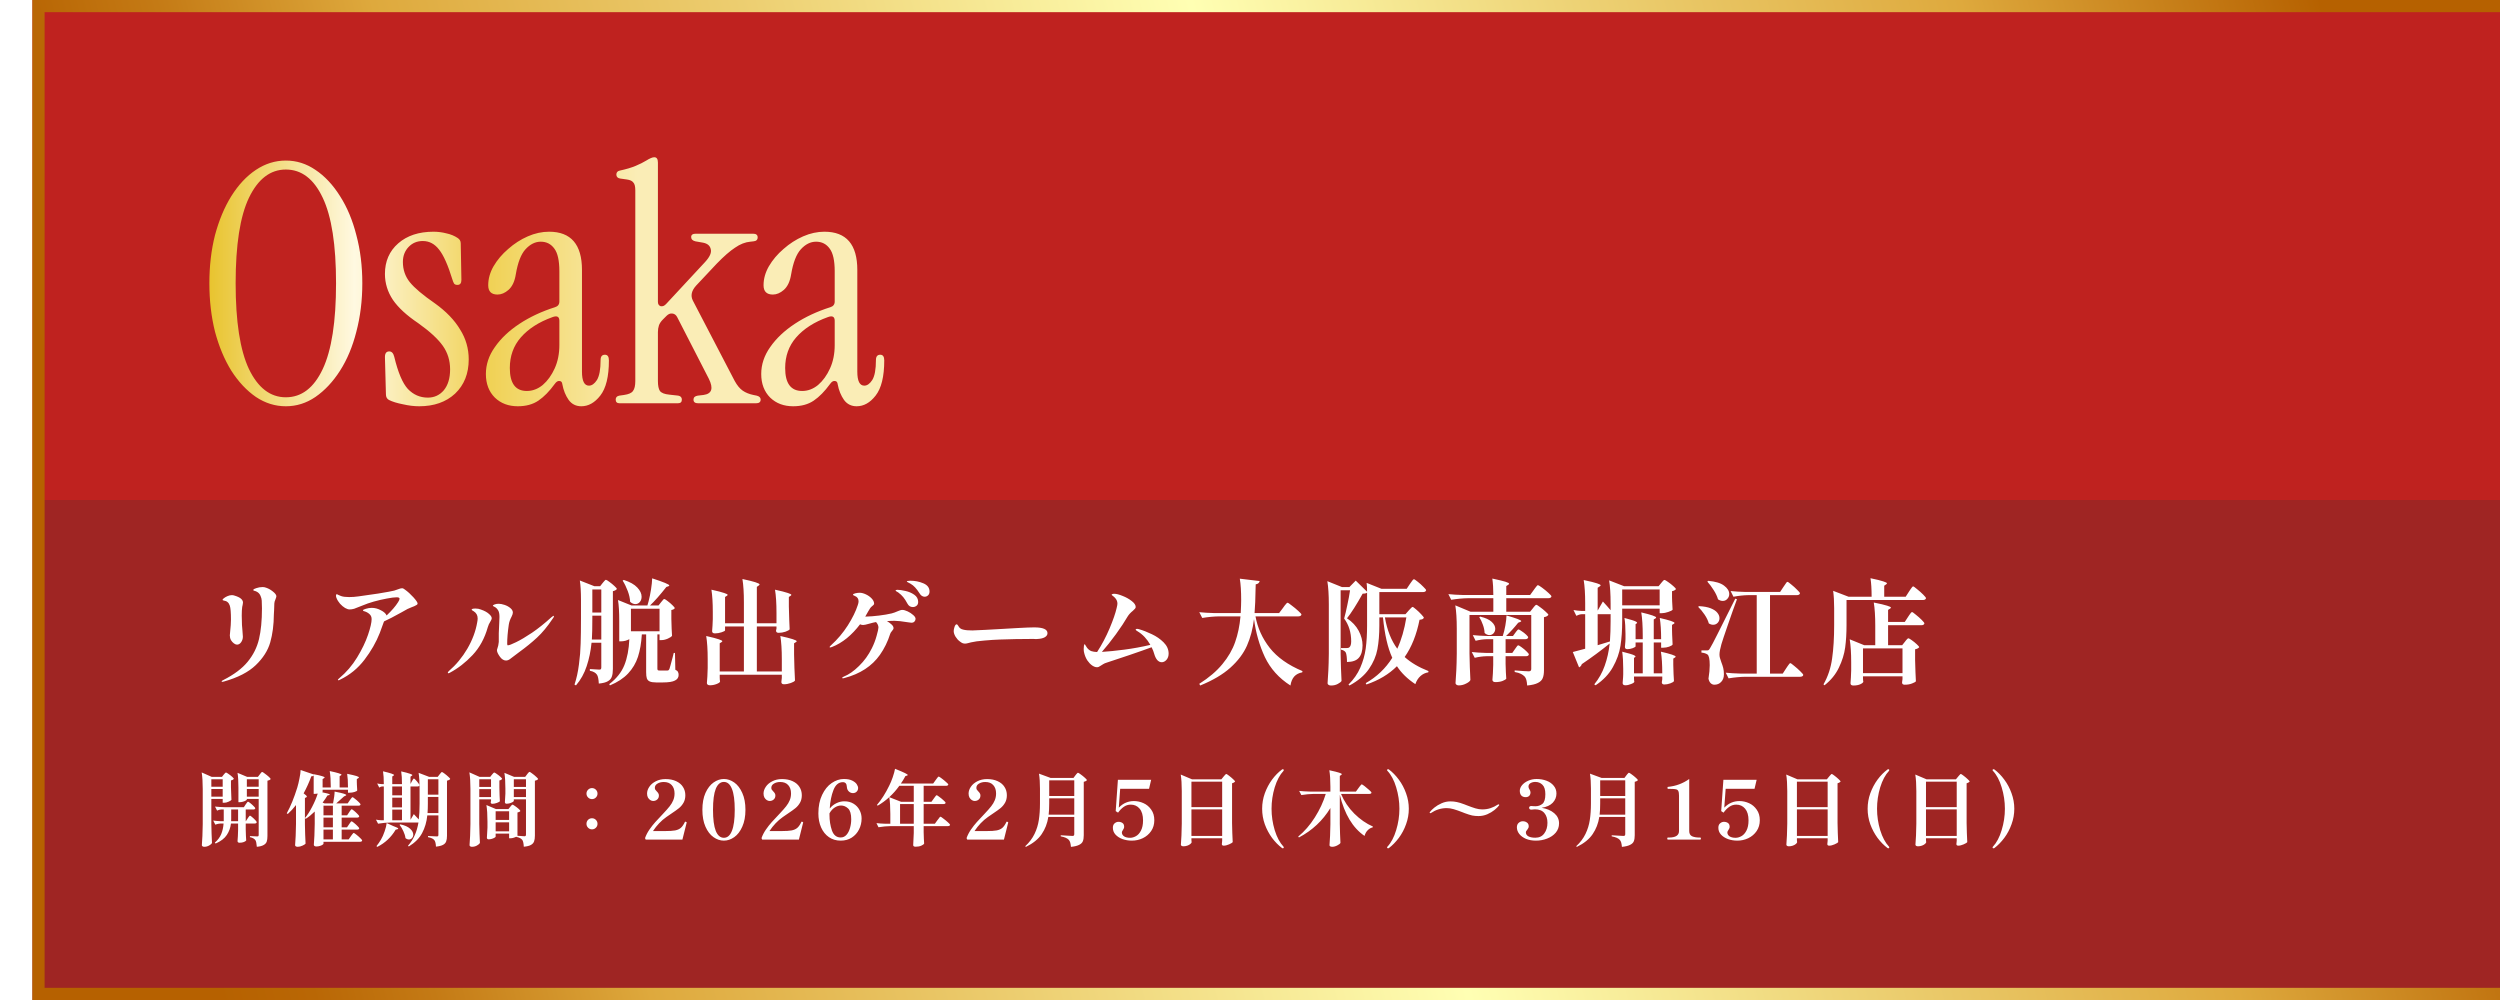 <svg width="350" height="140" viewBox="0 0 350 140" fill="none" xmlns="http://www.w3.org/2000/svg">
<g filter="url(#filter0_ii_42_10046)">
<rect width="350" height="140" fill="url(#paint0_linear_42_10046)"/>
<rect x="0.851" y="0.851" width="348.297" height="138.297" stroke="url(#paint1_linear_42_10046)" stroke-width="1.703"/>
<path d="M35.477 56.877C33.987 56.877 32.591 56.443 31.287 55.574C29.984 54.674 28.836 53.448 27.843 51.897C26.881 50.345 26.12 48.53 25.562 46.451C25.034 44.34 24.77 42.075 24.77 39.654C24.77 37.234 25.034 34.984 25.562 32.905C26.12 30.826 26.881 29.01 27.843 27.459C28.836 25.876 29.984 24.65 31.287 23.782C32.591 22.913 33.987 22.478 35.477 22.478C36.966 22.478 38.347 22.913 39.619 23.782C40.923 24.65 42.071 25.876 43.064 27.459C44.057 29.01 44.817 30.826 45.345 32.905C45.903 34.984 46.183 37.234 46.183 39.654C46.183 42.075 45.903 44.34 45.345 46.451C44.817 48.53 44.057 50.345 43.064 51.897C42.071 53.448 40.923 54.674 39.619 55.574C38.347 56.443 36.966 56.877 35.477 56.877ZM35.477 55.621C37.68 55.621 39.402 54.302 40.643 51.664C41.885 49.026 42.505 45.023 42.505 39.654C42.505 34.286 41.885 30.298 40.643 27.692C39.402 25.054 37.68 23.735 35.477 23.735C33.304 23.735 31.582 25.054 30.31 27.692C29.068 30.298 28.448 34.286 28.448 39.654C28.448 45.023 29.068 49.026 30.31 51.664C31.582 54.302 33.304 55.621 35.477 55.621ZM54.144 56.877C53.431 56.877 52.67 56.784 51.863 56.598C51.057 56.443 50.405 56.241 49.908 55.993C49.629 55.838 49.489 55.574 49.489 55.202L49.35 49.988C49.35 49.461 49.551 49.197 49.955 49.197C50.296 49.197 50.529 49.445 50.653 49.942C51.181 52.145 51.817 53.65 52.562 54.457C53.337 55.264 54.268 55.667 55.355 55.667C56.255 55.667 56.999 55.326 57.589 54.643C58.178 53.929 58.473 52.952 58.473 51.711C58.473 50.469 58.132 49.368 57.449 48.406C56.767 47.444 55.618 46.389 54.005 45.24C52.391 44.154 51.212 43.068 50.467 41.982C49.722 40.865 49.35 39.654 49.35 38.351C49.35 36.582 49.971 35.155 51.212 34.069C52.453 32.983 54.098 32.44 56.146 32.44C56.767 32.44 57.372 32.517 57.961 32.672C58.551 32.796 59.078 33.014 59.544 33.324C59.823 33.51 59.963 33.758 59.963 34.069L60.056 39.189C60.056 39.654 59.87 39.887 59.497 39.887C59.28 39.887 59.125 39.825 59.032 39.701C58.939 39.546 58.861 39.36 58.799 39.142C58.178 37.125 57.558 35.729 56.937 34.953C56.317 34.146 55.556 33.743 54.656 33.743C53.849 33.743 53.182 34.022 52.655 34.581C52.127 35.139 51.863 35.837 51.863 36.675C51.863 37.761 52.189 38.708 52.841 39.515C53.493 40.322 54.672 41.315 56.379 42.494C57.93 43.611 59.094 44.821 59.87 46.125C60.677 47.397 61.08 48.794 61.08 50.314C61.08 52.3 60.444 53.898 59.172 55.109C57.899 56.288 56.224 56.877 54.144 56.877ZM67.951 56.877C66.648 56.877 65.577 56.474 64.74 55.667C63.902 54.829 63.483 53.728 63.483 52.362C63.483 51.028 63.902 49.771 64.74 48.592C65.577 47.382 66.726 46.295 68.184 45.333C69.643 44.371 71.303 43.596 73.165 43.006C73.568 42.882 73.77 42.618 73.77 42.215V37.979C73.77 36.489 73.537 35.434 73.072 34.813C72.606 34.162 71.97 33.836 71.163 33.836C70.387 33.836 69.674 34.193 69.022 34.907C68.401 35.589 67.951 36.753 67.672 38.398C67.517 39.391 67.176 40.12 66.648 40.586C66.151 41.02 65.639 41.237 65.112 41.237C64.243 41.237 63.809 40.803 63.809 39.934C63.809 39.034 64.057 38.149 64.553 37.281C65.081 36.381 65.764 35.574 66.602 34.86C67.439 34.115 68.355 33.526 69.348 33.091C70.341 32.657 71.334 32.44 72.327 32.44C75.399 32.44 76.935 34.224 76.935 37.793V52.036C76.935 53.34 77.261 53.991 77.913 53.991C78.316 53.991 78.689 53.728 79.03 53.2C79.371 52.642 79.542 51.711 79.542 50.407C79.542 49.911 79.744 49.662 80.147 49.662C80.519 49.662 80.706 49.926 80.706 50.454C80.706 52.719 80.302 54.364 79.495 55.388C78.72 56.381 77.835 56.877 76.842 56.877C76.097 56.877 75.508 56.583 75.073 55.993C74.639 55.372 74.344 54.643 74.189 53.805C74.158 53.495 74.018 53.34 73.77 53.34C73.553 53.309 73.335 53.448 73.118 53.759C72.374 54.783 71.613 55.559 70.837 56.086C70.062 56.614 69.1 56.877 67.951 56.877ZM69.208 54.736C70.015 54.736 70.76 54.457 71.442 53.898C72.125 53.309 72.684 52.533 73.118 51.571C73.553 50.609 73.77 49.523 73.77 48.312V44.914C73.77 44.325 73.444 44.154 72.792 44.402C70.899 45.085 69.425 46.032 68.37 47.242C67.346 48.421 66.834 49.849 66.834 51.524C66.834 53.666 67.626 54.736 69.208 54.736ZM82.215 56.459C81.842 56.459 81.656 56.288 81.656 55.947C81.656 55.636 81.827 55.45 82.168 55.388L82.82 55.295C83.471 55.202 83.89 55.016 84.076 54.736C84.294 54.457 84.402 53.991 84.402 53.34V26.668C84.402 26.109 84.309 25.736 84.123 25.55C83.968 25.333 83.673 25.194 83.239 25.131L82.261 24.992C81.92 24.93 81.749 24.744 81.749 24.433C81.749 24.123 81.92 23.937 82.261 23.875C83.13 23.688 83.859 23.471 84.449 23.223C85.038 22.975 85.535 22.726 85.938 22.478C86.435 22.168 86.807 22.013 87.055 22.013C87.397 22.013 87.567 22.261 87.567 22.757V42.261C87.567 42.572 87.692 42.773 87.94 42.866C88.219 42.928 88.483 42.82 88.731 42.541L94.177 36.675C94.829 35.962 95.093 35.372 94.969 34.907C94.876 34.41 94.519 34.1 93.898 33.976L92.828 33.789C92.424 33.696 92.222 33.495 92.222 33.184C92.222 32.874 92.44 32.719 92.874 32.719H100.88C101.315 32.719 101.532 32.889 101.532 33.231C101.532 33.572 101.33 33.758 100.927 33.789L100.508 33.836C99.794 33.898 99.081 34.177 98.367 34.674C97.653 35.139 96.8 35.884 95.807 36.908L92.921 39.98C92.269 40.694 92.114 41.392 92.455 42.075L98.32 53.34C98.662 53.96 99.034 54.41 99.437 54.69C99.841 54.969 100.337 55.171 100.927 55.295L101.392 55.388C101.765 55.481 101.951 55.667 101.951 55.947C101.951 56.288 101.734 56.459 101.299 56.459H93.2C92.766 56.459 92.548 56.288 92.548 55.947C92.548 55.636 92.75 55.45 93.153 55.388L93.945 55.295C95.124 55.14 95.372 54.379 94.689 53.014L90.267 44.402C90.112 44.092 89.879 43.921 89.569 43.89C89.29 43.859 89.026 43.968 88.778 44.216L88.266 44.728C87.987 45.008 87.8 45.287 87.707 45.566C87.614 45.845 87.567 46.156 87.567 46.497V53.34C87.567 53.991 87.661 54.457 87.847 54.736C88.064 55.016 88.499 55.186 89.15 55.248L90.407 55.388C90.748 55.45 90.919 55.636 90.919 55.947C90.919 56.288 90.733 56.459 90.36 56.459H82.215ZM106.499 56.877C105.196 56.877 104.125 56.474 103.287 55.667C102.45 54.829 102.031 53.728 102.031 52.362C102.031 51.028 102.45 49.771 103.287 48.592C104.125 47.382 105.274 46.295 106.732 45.333C108.191 44.371 109.851 43.596 111.713 43.006C112.116 42.882 112.318 42.618 112.318 42.215V37.979C112.318 36.489 112.085 35.434 111.62 34.813C111.154 34.162 110.518 33.836 109.711 33.836C108.935 33.836 108.222 34.193 107.57 34.907C106.949 35.589 106.499 36.753 106.22 38.398C106.065 39.391 105.723 40.12 105.196 40.586C104.699 41.02 104.187 41.237 103.66 41.237C102.791 41.237 102.356 40.803 102.356 39.934C102.356 39.034 102.605 38.149 103.101 37.281C103.629 36.381 104.312 35.574 105.149 34.86C105.987 34.115 106.903 33.526 107.896 33.091C108.889 32.657 109.882 32.44 110.875 32.44C113.947 32.44 115.483 34.224 115.483 37.793V52.036C115.483 53.34 115.809 53.991 116.461 53.991C116.864 53.991 117.236 53.728 117.578 53.2C117.919 52.642 118.09 51.711 118.09 50.407C118.09 49.911 118.292 49.662 118.695 49.662C119.067 49.662 119.254 49.926 119.254 50.454C119.254 52.719 118.85 54.364 118.043 55.388C117.268 56.381 116.383 56.877 115.39 56.877C114.645 56.877 114.056 56.583 113.621 55.993C113.187 55.372 112.892 54.643 112.737 53.805C112.706 53.495 112.566 53.34 112.318 53.34C112.101 53.309 111.883 53.448 111.666 53.759C110.921 54.783 110.161 55.559 109.385 56.086C108.609 56.614 107.647 56.877 106.499 56.877ZM107.756 54.736C108.563 54.736 109.308 54.457 109.99 53.898C110.673 53.309 111.232 52.533 111.666 51.571C112.101 50.609 112.318 49.523 112.318 48.312V44.914C112.318 44.325 111.992 44.154 111.34 44.402C109.447 45.085 107.973 46.032 106.918 47.242C105.894 48.421 105.382 49.849 105.382 51.524C105.382 53.666 106.173 54.736 107.756 54.736Z" fill="url(#paint2_linear_42_10046)"/>
<path d="M26.569 95.463C26.516 95.463 26.49 95.442 26.49 95.399C26.49 95.368 26.511 95.336 26.553 95.304C26.607 95.272 26.67 95.235 26.744 95.193C28.228 94.44 29.356 93.593 30.13 92.65C30.914 91.696 31.444 90.636 31.719 89.471C31.995 88.305 32.133 86.874 32.133 85.179C32.133 84.914 32.122 84.549 32.101 84.082C32.09 83.87 32.037 83.659 31.942 83.447C31.857 83.224 31.725 83.049 31.544 82.922C31.417 82.837 31.301 82.779 31.195 82.747C31.089 82.715 31.015 82.694 30.972 82.684C30.94 82.662 30.924 82.631 30.924 82.588C30.924 82.504 31.068 82.419 31.354 82.334C31.64 82.239 31.915 82.191 32.18 82.191C32.35 82.191 32.466 82.201 32.53 82.223C32.933 82.329 33.303 82.519 33.642 82.795C33.982 83.06 34.151 83.288 34.151 83.478C34.151 83.553 34.109 83.696 34.024 83.907C33.918 84.141 33.865 84.337 33.865 84.496C33.865 84.718 33.854 85.031 33.833 85.433C33.812 85.688 33.801 85.873 33.801 85.99C33.791 87.463 33.621 88.777 33.293 89.932C32.964 91.076 32.286 92.141 31.258 93.126C30.241 94.101 28.758 94.864 26.808 95.415C26.649 95.447 26.569 95.463 26.569 95.463ZM28.636 90.249C28.509 90.249 28.366 90.191 28.207 90.075C28.048 89.958 27.91 89.804 27.793 89.614C27.687 89.412 27.634 89.19 27.634 88.946L27.666 88.596C27.751 87.802 27.793 87.177 27.793 86.721C27.793 85.757 27.74 85.115 27.634 84.798C27.497 84.374 27.221 84.135 26.808 84.082C26.681 84.061 26.617 84.024 26.617 83.971C26.617 83.918 26.686 83.839 26.824 83.733C26.962 83.627 27.131 83.531 27.332 83.447C27.534 83.362 27.73 83.319 27.921 83.319C28.037 83.319 28.143 83.335 28.238 83.367C28.705 83.505 29.028 83.659 29.208 83.828C29.388 83.987 29.478 84.167 29.478 84.368C29.478 84.453 29.462 84.559 29.43 84.686C29.399 84.803 29.378 84.898 29.367 84.972C29.325 85.259 29.303 85.661 29.303 86.18C29.303 86.467 29.314 86.906 29.335 87.5L29.399 88.263C29.441 88.665 29.462 88.957 29.462 89.137C29.462 89.412 29.383 89.667 29.224 89.9C29.065 90.133 28.869 90.249 28.636 90.249ZM52.144 82.541C52.547 82.827 52.944 83.187 53.336 83.621C53.728 84.056 53.924 84.347 53.924 84.496C53.924 84.57 53.882 84.633 53.797 84.686C53.596 84.814 53.352 84.925 53.066 85.02C52.875 85.094 52.69 85.174 52.509 85.259L51.715 85.704C50.613 86.318 49.786 86.747 49.235 86.991L49.187 87.087C49.081 87.415 48.896 87.924 48.631 88.612C48.123 89.905 47.407 91.156 46.485 92.364C45.563 93.571 44.43 94.499 43.084 95.145C42.978 95.209 42.898 95.24 42.846 95.24C42.792 95.24 42.766 95.214 42.766 95.161C42.766 95.129 42.835 95.055 42.973 94.938C43.947 94.123 44.774 93.158 45.452 92.046C46.13 90.933 46.639 89.879 46.978 88.882C47.317 87.886 47.487 87.15 47.487 86.673C47.487 86.376 47.381 86.138 47.169 85.958C46.957 85.767 46.687 85.629 46.358 85.545C46.305 85.523 46.279 85.492 46.279 85.449C46.279 85.375 46.416 85.301 46.692 85.227C46.968 85.142 47.238 85.1 47.503 85.1C47.937 85.1 48.361 85.211 48.774 85.433C49.198 85.645 49.468 85.889 49.585 86.165C50.305 85.486 50.84 84.867 51.19 84.305C51.328 84.093 51.397 83.934 51.397 83.828C51.397 83.69 51.264 83.621 50.999 83.621C50.671 83.621 50.21 83.68 49.617 83.796C49.034 83.902 48.419 84.045 47.773 84.225C47.264 84.363 46.666 84.575 45.977 84.861C45.574 85.031 45.261 85.153 45.039 85.227C44.816 85.29 44.605 85.322 44.403 85.322C44.223 85.322 44.011 85.253 43.767 85.115C43.524 84.967 43.291 84.771 43.068 84.527C42.846 84.273 42.676 83.998 42.559 83.701C42.517 83.584 42.496 83.484 42.496 83.399C42.496 83.261 42.533 83.192 42.607 83.192C42.649 83.192 42.734 83.229 42.861 83.303C42.989 83.367 43.105 83.415 43.211 83.447C43.465 83.542 43.842 83.59 44.34 83.59C44.763 83.59 45.198 83.558 45.643 83.494C46.332 83.409 47.254 83.277 48.409 83.097C49.574 82.906 50.321 82.768 50.65 82.684C50.862 82.62 51.015 82.567 51.111 82.525C51.407 82.408 51.625 82.35 51.762 82.35C51.858 82.35 51.985 82.413 52.144 82.541ZM66.306 92.475C65.999 92.475 65.718 92.305 65.463 91.966C65.177 91.574 65.034 91.267 65.034 91.044C65.034 90.97 65.05 90.896 65.082 90.822C65.188 90.546 65.257 90.228 65.289 89.868V89.2V88.644C65.31 87.998 65.331 87.526 65.352 87.23C65.373 86.784 65.384 86.498 65.384 86.371C65.384 85.969 65.326 85.666 65.209 85.465C65.061 85.222 64.897 85.057 64.716 84.972C64.547 84.888 64.462 84.835 64.462 84.814C64.462 84.739 64.542 84.676 64.701 84.623C64.859 84.559 65.05 84.527 65.273 84.527C65.506 84.527 65.781 84.58 66.099 84.686C66.417 84.792 66.687 84.941 66.91 85.131C67.143 85.322 67.26 85.534 67.26 85.767C67.26 85.905 67.196 86.101 67.069 86.355C66.868 86.726 66.74 87.097 66.687 87.468C66.539 88.485 66.465 89.37 66.465 90.122C66.465 90.271 66.497 90.345 66.56 90.345C66.73 90.345 67.117 90.197 67.721 89.9C68.335 89.603 69.077 89.163 69.946 88.581C70.815 87.987 71.71 87.272 72.632 86.435C72.812 86.286 72.923 86.212 72.966 86.212C72.976 86.212 72.987 86.218 72.998 86.228C73.008 86.239 73.013 86.255 73.013 86.276C73.013 86.361 72.945 86.488 72.807 86.657C72.097 87.717 71.376 88.586 70.645 89.264C69.914 89.942 69.066 90.631 68.102 91.33C67.646 91.659 67.281 91.934 67.005 92.157C66.761 92.369 66.528 92.475 66.306 92.475ZM58.231 94.255C58.178 94.255 58.152 94.228 58.152 94.175C58.152 94.123 58.2 94.048 58.295 93.953C59.312 93.073 60.176 92.03 60.886 90.822C61.596 89.603 62.057 88.369 62.269 87.118C62.311 86.906 62.332 86.726 62.332 86.578C62.332 86.143 62.147 85.81 61.776 85.576C61.755 85.566 61.702 85.534 61.617 85.481C61.532 85.428 61.49 85.386 61.49 85.354C61.49 85.248 61.67 85.195 62.03 85.195C62.316 85.195 62.571 85.243 62.793 85.338C63.281 85.508 63.651 85.709 63.906 85.942C64.171 86.165 64.303 86.371 64.303 86.562C64.303 86.657 64.245 86.8 64.128 86.991C63.948 87.267 63.821 87.542 63.747 87.818C63.312 89.365 62.602 90.663 61.617 91.712C60.642 92.75 59.577 93.577 58.422 94.191C58.337 94.234 58.274 94.255 58.231 94.255ZM88.002 84.321C88.055 84.268 88.108 84.204 88.161 84.13C88.214 84.056 88.267 83.992 88.32 83.939C88.373 83.886 88.421 83.86 88.463 83.86C88.526 83.86 88.68 83.955 88.924 84.146C89.168 84.326 89.395 84.522 89.607 84.734C89.819 84.935 89.925 85.073 89.925 85.147C89.851 85.275 89.692 85.359 89.448 85.402V86.641C89.47 87.648 89.501 88.438 89.544 89.01C89.48 89.126 89.284 89.259 88.956 89.407C88.638 89.545 88.346 89.614 88.082 89.614H87.795V88.819H87.493V93.619C87.493 93.715 87.515 93.783 87.557 93.826C87.599 93.858 87.684 93.873 87.811 93.873H88.924C88.987 93.863 89.035 93.847 89.067 93.826C89.099 93.794 89.136 93.736 89.178 93.651C89.231 93.513 89.379 92.978 89.623 92.046L89.782 91.41H89.957L90.005 93.762C90.195 93.847 90.317 93.948 90.37 94.064C90.434 94.17 90.466 94.313 90.466 94.493C90.466 94.843 90.296 95.103 89.957 95.272C89.629 95.452 89.062 95.542 88.256 95.542H87.319C86.916 95.542 86.614 95.495 86.413 95.399C86.222 95.315 86.089 95.171 86.015 94.97C85.952 94.779 85.92 94.488 85.92 94.096V88.819H85.316C85.242 90.027 85.061 91.071 84.775 91.95C84.489 92.83 84.028 93.609 83.393 94.287C82.767 94.954 81.92 95.511 80.849 95.956L80.754 95.781C81.761 95.007 82.465 94.123 82.868 93.126C83.271 92.12 83.504 90.906 83.567 89.487C83.409 89.571 83.223 89.645 83.011 89.709C82.799 89.762 82.593 89.788 82.391 89.788H82.153V86.927C82.153 85.688 82.094 84.713 81.978 84.003L83.869 84.766H86.095C86.169 84.469 86.222 84.284 86.254 84.21C86.391 83.69 86.508 83.129 86.603 82.525C86.699 81.91 86.752 81.391 86.762 80.967C88.362 81.486 89.162 81.82 89.162 81.968C89.162 82.011 89.12 82.048 89.035 82.08L88.749 82.175C87.859 83.309 87.096 84.172 86.46 84.766H87.652L88.002 84.321ZM79.832 81.619C79.875 81.566 79.928 81.502 79.991 81.428C80.065 81.343 80.124 81.28 80.166 81.237C80.208 81.195 80.251 81.174 80.293 81.174C80.357 81.174 80.516 81.269 80.77 81.46C81.024 81.64 81.263 81.836 81.485 82.048C81.708 82.249 81.819 82.387 81.819 82.461C81.724 82.599 81.538 82.7 81.263 82.763V93.635C81.263 94.091 81.215 94.451 81.12 94.716C81.035 94.991 80.849 95.209 80.563 95.368C80.288 95.537 79.864 95.648 79.292 95.701C79.26 95.076 79.175 94.663 79.037 94.462C78.942 94.324 78.82 94.213 78.672 94.128C78.523 94.032 78.312 93.958 78.036 93.905V93.667C78.757 93.72 79.196 93.746 79.355 93.746C79.461 93.746 79.535 93.725 79.578 93.683C79.62 93.63 79.641 93.55 79.641 93.444V89.979H78.275C78.158 91.166 77.93 92.263 77.591 93.269C77.263 94.276 76.764 95.171 76.097 95.956L75.89 95.844C76.176 94.986 76.383 94.048 76.51 93.031C76.648 92.014 76.727 91.039 76.749 90.106C76.78 89.163 76.796 87.987 76.796 86.578V83.955C76.796 82.864 76.743 81.968 76.637 81.269L78.656 82.064H79.483L79.832 81.619ZM82.789 81.19C83.647 81.465 84.277 81.82 84.68 82.254C85.083 82.678 85.284 83.108 85.284 83.542C85.284 83.839 85.199 84.088 85.03 84.289C84.86 84.48 84.654 84.575 84.41 84.575C84.166 84.575 83.922 84.469 83.679 84.257C83.657 83.78 83.546 83.277 83.345 82.747C83.144 82.207 82.905 81.719 82.63 81.285L82.789 81.19ZM79.641 85.751V82.525H78.386V85.751H79.641ZM87.795 88.374V85.227H83.79V88.374H87.795ZM78.386 86.578C78.386 87.86 78.365 88.846 78.322 89.534H79.641V86.196H78.386V86.578ZM104.914 92.3C104.914 90.965 104.845 89.879 104.707 89.041C106.233 89.381 106.996 89.624 106.996 89.773C106.996 89.815 106.959 89.857 106.885 89.9L106.63 90.059V91.616C106.652 92.909 106.694 94.128 106.758 95.272C106.694 95.389 106.498 95.505 106.17 95.622C105.841 95.738 105.523 95.797 105.216 95.797C104.972 95.797 104.85 95.691 104.85 95.479C104.85 95.479 104.871 95.288 104.914 94.907V94.462H96.219V94.811C96.23 94.949 96.235 95.071 96.235 95.177C96.246 95.283 96.257 95.362 96.267 95.415C96.246 95.532 96.082 95.648 95.775 95.765C95.467 95.882 95.16 95.94 94.853 95.94C94.704 95.94 94.593 95.908 94.519 95.844C94.455 95.781 94.423 95.707 94.423 95.622C94.476 95.103 94.513 94.403 94.535 93.524V92.3C94.535 90.965 94.466 89.879 94.328 89.041C95.176 89.232 95.764 89.386 96.092 89.502C96.421 89.608 96.585 89.698 96.585 89.773C96.585 89.804 96.548 89.847 96.474 89.9L96.219 90.059V94.001H99.605V87.706H96.967V88.247C96.967 88.321 96.808 88.411 96.49 88.517C96.172 88.623 95.859 88.676 95.552 88.676C95.287 88.676 95.155 88.57 95.155 88.358C95.197 87.913 95.229 87.351 95.25 86.673V85.656C95.25 84.416 95.186 83.383 95.059 82.556C95.918 82.747 96.511 82.901 96.839 83.017C97.168 83.123 97.332 83.213 97.332 83.288C97.332 83.319 97.295 83.362 97.221 83.415L96.967 83.574V87.261H99.605V84.321C99.605 82.986 99.536 81.9 99.398 81.062C100.998 81.401 101.799 81.656 101.799 81.825C101.799 81.868 101.761 81.915 101.687 81.968L101.417 82.159V87.261H104.167V85.815C104.167 84.48 104.098 83.394 103.96 82.556C104.829 82.747 105.428 82.901 105.756 83.017C106.085 83.123 106.249 83.213 106.249 83.288C106.249 83.319 106.212 83.362 106.138 83.415L105.899 83.574V84.909C105.931 86.297 105.968 87.362 106.011 88.104C105.947 88.21 105.751 88.321 105.422 88.438C105.105 88.543 104.787 88.596 104.469 88.596C104.225 88.596 104.103 88.49 104.103 88.278C104.114 88.268 104.135 88.178 104.167 88.008V87.706H101.417V94.001H104.914V92.3ZM122.907 81.301C123.553 81.301 124.162 81.423 124.734 81.666C125.307 81.91 125.593 82.292 125.593 82.811C125.593 83.044 125.524 83.224 125.386 83.351C125.248 83.478 125.089 83.542 124.909 83.542C124.623 83.542 124.385 83.383 124.194 83.065C123.971 82.715 123.765 82.44 123.574 82.239C123.394 82.037 123.177 81.862 122.922 81.714C122.816 81.65 122.705 81.592 122.589 81.539C122.472 81.486 122.414 81.439 122.414 81.396C122.414 81.364 122.467 81.343 122.573 81.333C122.679 81.311 122.79 81.301 122.907 81.301ZM121.079 82.572C121.375 82.572 121.752 82.625 122.207 82.731C122.663 82.827 123.076 83.001 123.447 83.256C123.818 83.51 124.003 83.849 124.003 84.273C124.003 84.517 123.924 84.697 123.765 84.814C123.616 84.93 123.447 84.988 123.256 84.988C122.917 84.988 122.663 84.824 122.493 84.496C122.303 84.135 122.112 83.839 121.921 83.606C121.73 83.372 121.492 83.15 121.206 82.938C121.153 82.906 121.079 82.864 120.983 82.811C120.888 82.747 120.84 82.694 120.84 82.652C120.84 82.631 120.861 82.615 120.904 82.604C120.957 82.583 121.015 82.572 121.079 82.572ZM121.778 85.386C121.979 85.386 122.228 85.455 122.525 85.592C122.822 85.73 123.081 85.9 123.304 86.101C123.526 86.292 123.638 86.472 123.638 86.641C123.638 86.779 123.585 86.906 123.479 87.023C123.383 87.129 123.24 87.182 123.05 87.182C123.039 87.182 122.875 87.161 122.557 87.118C121.73 86.981 121.105 86.912 120.681 86.912C120.363 86.912 120.014 86.927 119.632 86.959C119.855 87.087 120.03 87.208 120.157 87.325C120.422 87.526 120.554 87.728 120.554 87.929C120.554 88.003 120.533 88.072 120.491 88.135C120.448 88.199 120.4 88.263 120.348 88.326C120.21 88.485 120.125 88.618 120.093 88.724C119.744 89.826 119.261 90.811 118.647 91.68C117.534 93.259 115.881 94.34 113.688 94.922C113.603 94.954 113.529 94.97 113.465 94.97C113.402 94.97 113.37 94.944 113.37 94.891C113.37 94.838 113.449 94.779 113.608 94.716C114.297 94.44 115.002 93.948 115.722 93.238C116.453 92.528 117.052 91.701 117.518 90.758C117.804 90.186 118.027 89.603 118.186 89.01C118.355 88.416 118.44 88.029 118.44 87.849C118.44 87.595 118.329 87.341 118.106 87.087C117.894 87.118 117.566 87.198 117.121 87.325C116.729 87.441 116.453 87.5 116.294 87.5C116.157 87.5 116.014 87.468 115.865 87.404C115.304 88.146 114.689 88.793 114.021 89.344C113.354 89.884 112.655 90.297 111.923 90.583C111.807 90.626 111.727 90.647 111.685 90.647C111.632 90.647 111.605 90.626 111.605 90.583C111.605 90.53 111.674 90.445 111.812 90.329C112.713 89.513 113.492 88.591 114.149 87.563C114.806 86.525 115.272 85.576 115.547 84.718C115.622 84.506 115.659 84.331 115.659 84.194C115.659 83.833 115.494 83.584 115.166 83.447C115.134 83.425 115.076 83.399 114.991 83.367C114.917 83.335 114.88 83.298 114.88 83.256C114.88 83.182 114.986 83.118 115.198 83.065C115.42 83.012 115.622 82.986 115.802 82.986C116.067 82.986 116.358 83.06 116.676 83.208C116.994 83.356 117.264 83.547 117.486 83.78C117.709 84.013 117.826 84.252 117.836 84.496C117.836 84.559 117.81 84.623 117.757 84.686C117.704 84.75 117.619 84.824 117.502 84.909C117.365 85.015 117.2 85.243 117.01 85.592C116.925 85.762 116.787 86.006 116.596 86.323H116.66C117.222 86.313 117.841 86.265 118.52 86.18C119.208 86.096 119.796 85.995 120.284 85.879C120.57 85.804 120.851 85.704 121.126 85.576C121.243 85.523 121.354 85.481 121.46 85.449C121.577 85.407 121.683 85.386 121.778 85.386ZM130.568 90.106C130.451 90.106 130.335 90.085 130.218 90.043C130.112 90.001 129.985 89.921 129.837 89.804C129.614 89.645 129.413 89.423 129.233 89.137C129.063 88.851 128.978 88.586 128.978 88.342C128.978 88.194 129.015 88.003 129.09 87.77C129.174 87.526 129.275 87.404 129.392 87.404C129.434 87.404 129.471 87.425 129.503 87.468C129.545 87.5 129.582 87.547 129.614 87.611C129.752 87.908 129.99 88.088 130.329 88.151C130.615 88.226 131.034 88.263 131.585 88.263C131.818 88.263 132.412 88.236 133.365 88.183C134.319 88.13 135.082 88.088 135.654 88.056L137.847 87.929C138.992 87.865 139.792 87.834 140.248 87.834C141.487 87.834 142.107 88.104 142.107 88.644C142.107 88.877 141.98 89.068 141.726 89.216C141.482 89.354 141.148 89.434 140.724 89.455C140.661 89.465 140.587 89.471 140.502 89.471C140.417 89.46 140.327 89.455 140.232 89.455H139.58C138.319 89.455 136.947 89.481 135.463 89.534C134.806 89.555 134.07 89.603 133.254 89.677C132.449 89.741 131.829 89.826 131.394 89.932C131.288 89.953 131.145 89.99 130.965 90.043C130.796 90.085 130.663 90.106 130.568 90.106ZM154.918 88.088C155.48 88.247 156.079 88.48 156.714 88.787C157.35 89.084 157.901 89.465 158.367 89.932C158.834 90.398 159.067 90.922 159.067 91.505C159.067 91.855 158.966 92.146 158.765 92.379C158.563 92.602 158.341 92.713 158.097 92.713C157.875 92.713 157.668 92.612 157.477 92.411C157.297 92.199 157.154 91.908 157.048 91.537C156.974 91.251 156.852 90.944 156.683 90.615C155.973 90.88 154.934 91.246 153.567 91.712C152.211 92.167 151.162 92.517 150.42 92.761C150.208 92.824 150.044 92.893 149.927 92.968C149.811 93.031 149.684 93.111 149.546 93.206C149.44 93.28 149.35 93.333 149.276 93.365C149.212 93.397 149.127 93.412 149.021 93.412C148.831 93.412 148.613 93.333 148.37 93.174C148.126 93.004 147.898 92.766 147.686 92.459C147.485 92.151 147.337 91.796 147.241 91.394C147.199 91.256 147.178 91.076 147.178 90.853C147.178 90.695 147.188 90.546 147.209 90.408C147.241 90.26 147.273 90.186 147.305 90.186C147.337 90.186 147.384 90.249 147.448 90.377C147.522 90.504 147.586 90.605 147.639 90.679C147.819 90.912 148.02 91.071 148.243 91.156C148.465 91.23 148.735 91.272 149.053 91.283C149.721 90.255 150.304 89.153 150.802 87.977C151.3 86.79 151.628 85.841 151.787 85.131C151.861 84.835 151.898 84.628 151.898 84.511C151.898 84.247 151.813 84.008 151.644 83.796C151.517 83.637 151.39 83.516 151.262 83.431C151.146 83.346 151.088 83.293 151.088 83.272C151.088 83.229 151.119 83.198 151.183 83.176C151.257 83.145 151.342 83.129 151.437 83.129C151.745 83.129 152.142 83.229 152.629 83.431C153.117 83.621 153.541 83.86 153.901 84.146C154.272 84.432 154.457 84.708 154.457 84.972C154.457 85.057 154.426 85.137 154.362 85.211C154.309 85.275 154.208 85.375 154.06 85.513C153.742 85.767 153.498 86.032 153.329 86.308C152.926 87.007 152.38 87.834 151.692 88.787C151.003 89.73 150.346 90.557 149.721 91.267C150.6 91.214 151.649 91.108 152.868 90.949C154.097 90.79 155.31 90.567 156.508 90.281C156.031 89.444 155.437 88.814 154.728 88.39C154.653 88.347 154.59 88.305 154.537 88.263C154.484 88.22 154.457 88.183 154.457 88.151C154.457 88.077 154.516 88.04 154.632 88.04C154.717 88.04 154.812 88.056 154.918 88.088ZM175.073 85.115C175.136 85.031 175.216 84.919 175.311 84.782C175.417 84.644 175.502 84.543 175.565 84.48C175.629 84.416 175.682 84.384 175.724 84.384C175.788 84.384 175.979 84.511 176.296 84.766C176.625 85.01 176.932 85.264 177.218 85.529C177.515 85.794 177.663 85.963 177.663 86.037C177.621 86.207 177.473 86.292 177.218 86.292H171.226C171.523 87.913 172.19 89.386 173.229 90.71C174.278 92.035 175.804 93.116 177.806 93.953L177.775 94.128C177.308 94.213 176.938 94.403 176.662 94.7C176.387 95.007 176.206 95.431 176.122 95.972C174.511 94.944 173.319 93.619 172.545 91.998C171.782 90.366 171.274 88.591 171.019 86.673C170.85 88.051 170.521 89.29 170.034 90.392C169.547 91.495 168.773 92.522 167.713 93.476C166.664 94.419 165.255 95.251 163.485 95.972L163.358 95.733C164.715 94.875 165.795 93.953 166.601 92.968C167.417 91.982 168.01 90.954 168.381 89.884C168.762 88.803 169.011 87.606 169.128 86.292H166.156C165.403 86.302 164.609 86.376 163.772 86.514L163.358 85.704C163.941 85.767 164.646 85.81 165.472 85.831H169.16C169.202 85.047 169.223 84.437 169.223 84.003C169.223 82.784 169.16 81.788 169.033 81.015L171.814 81.349C171.761 81.603 171.576 81.757 171.258 81.809L171.242 82.366C171.221 83.786 171.173 84.941 171.099 85.831H174.532L175.073 85.115ZM192.843 81.762C192.885 81.709 192.949 81.619 193.033 81.492C193.129 81.354 193.203 81.253 193.256 81.19C193.32 81.126 193.373 81.094 193.415 81.094C193.479 81.094 193.653 81.211 193.939 81.444C194.226 81.666 194.49 81.905 194.734 82.159C194.989 82.403 195.116 82.562 195.116 82.636C195.073 82.805 194.93 82.89 194.687 82.89H188.567V85.99H192.223L192.668 85.481C192.721 85.428 192.79 85.354 192.875 85.259C192.959 85.163 193.028 85.094 193.081 85.052C193.134 84.999 193.182 84.972 193.224 84.972C193.288 84.972 193.447 85.084 193.701 85.306C193.966 85.529 194.215 85.767 194.448 86.022C194.681 86.265 194.798 86.424 194.798 86.498C194.745 86.583 194.676 86.647 194.591 86.689C194.506 86.721 194.374 86.747 194.194 86.769C193.781 88.856 193.086 90.594 192.112 91.982C192.98 92.766 194.093 93.423 195.449 93.953L195.418 94.128C195.004 94.191 194.639 94.366 194.321 94.652C194.003 94.938 193.765 95.315 193.606 95.781C192.504 95.05 191.645 94.213 191.031 93.269C189.908 94.393 188.482 95.246 186.755 95.829L186.66 95.638C188.196 94.769 189.436 93.587 190.379 92.093C189.743 90.716 189.309 88.83 189.076 86.435H188.567V87.579C188.567 88.819 188.477 89.921 188.297 90.885C188.117 91.85 187.719 92.777 187.105 93.667C186.49 94.557 185.584 95.325 184.387 95.972L184.244 95.844C184.975 95.124 185.526 94.334 185.897 93.476C186.278 92.607 186.533 91.712 186.66 90.79C186.787 89.857 186.85 88.787 186.85 87.579V82.97C186.745 83.065 186.538 83.113 186.231 83.113C185.362 84.671 184.631 85.82 184.037 86.562C184.768 87.049 185.314 87.632 185.674 88.31C186.035 88.989 186.215 89.667 186.215 90.345C186.215 91.108 186.045 91.685 185.706 92.077C185.378 92.469 184.821 92.671 184.037 92.681C184.037 92.406 184.021 92.136 183.989 91.871C183.958 91.606 183.91 91.42 183.846 91.314C183.719 91.134 183.502 91.012 183.195 90.949V90.726H184.005C184.154 90.726 184.265 90.7 184.339 90.647C184.53 90.509 184.625 90.223 184.625 89.788C184.625 88.549 184.297 87.484 183.64 86.594C183.778 86.106 183.926 85.476 184.085 84.702C184.254 83.929 184.382 83.24 184.466 82.636H183.147V91.6C183.168 92.915 183.211 94.159 183.274 95.336C183.189 95.474 183.015 95.611 182.75 95.749C182.485 95.897 182.167 95.972 181.796 95.972C181.648 95.972 181.531 95.94 181.446 95.876C181.362 95.813 181.319 95.738 181.319 95.654C181.362 95.028 181.399 94.424 181.43 93.842C181.462 93.248 181.483 92.475 181.494 91.521V84.623C181.494 83.288 181.425 82.201 181.287 81.364L183.338 82.191H184.371L185.261 81.285L186.85 82.843C186.85 82.345 186.829 81.931 186.787 81.603L188.853 82.429H192.398L192.843 81.762ZM189.346 86.435C189.653 88.215 190.231 89.677 191.078 90.822C191.651 89.593 192.075 88.13 192.35 86.435H189.346ZM210.168 82.62C210.21 82.556 210.279 82.461 210.374 82.334C210.47 82.196 210.549 82.096 210.613 82.032C210.676 81.958 210.729 81.921 210.772 81.921C210.835 81.921 211.026 82.037 211.344 82.27C211.662 82.504 211.959 82.747 212.234 83.001C212.52 83.256 212.663 83.42 212.663 83.494C212.621 83.664 212.473 83.749 212.218 83.749H206.337V85.64H209.675L210.057 85.163C210.11 85.1 210.163 85.031 210.216 84.957C210.279 84.882 210.337 84.819 210.39 84.766C210.454 84.702 210.507 84.671 210.549 84.671C210.613 84.671 210.782 84.776 211.058 84.988C211.344 85.19 211.609 85.407 211.853 85.64C212.107 85.863 212.234 86.011 212.234 86.085C212.107 86.255 211.9 86.361 211.614 86.403V93.842C211.614 94.297 211.556 94.663 211.439 94.938C211.333 95.214 211.111 95.436 210.772 95.606C210.433 95.786 209.929 95.908 209.262 95.972C209.241 95.654 209.204 95.394 209.151 95.193C209.098 94.991 209.013 94.827 208.896 94.7C208.748 94.552 208.573 94.43 208.372 94.334C208.17 94.228 207.884 94.144 207.513 94.08V93.858C208.584 93.942 209.246 93.985 209.5 93.985C209.723 93.985 209.834 93.873 209.834 93.651V86.101H201.187V91.473C201.209 92.787 201.251 94.032 201.315 95.209C201.24 95.378 201.039 95.542 200.711 95.701C200.382 95.871 200.043 95.956 199.693 95.956C199.556 95.956 199.444 95.924 199.36 95.86C199.275 95.797 199.232 95.722 199.232 95.638C199.275 95.013 199.312 94.409 199.344 93.826C199.375 93.232 199.397 92.459 199.407 91.505V88.008C199.407 86.673 199.338 85.587 199.201 84.75L201.33 85.64H204.525V83.749H201.013C200.26 83.759 199.465 83.833 198.628 83.971L198.231 83.176C198.814 83.24 199.518 83.282 200.345 83.303H204.525C204.525 82.403 204.478 81.635 204.382 80.999C205.283 81.19 205.897 81.338 206.226 81.444C206.565 81.55 206.735 81.645 206.735 81.73C206.735 81.772 206.692 81.82 206.607 81.873L206.337 82.048V83.303H209.675L210.168 82.62ZM207.545 90.885C207.577 90.843 207.63 90.769 207.704 90.663C207.778 90.557 207.837 90.477 207.879 90.424C207.932 90.371 207.98 90.345 208.022 90.345C208.086 90.345 208.239 90.435 208.483 90.615C208.737 90.795 208.97 90.991 209.182 91.203C209.394 91.404 209.5 91.542 209.5 91.616C209.468 91.786 209.331 91.871 209.087 91.871H206.242V92.952C206.263 93.82 206.295 94.509 206.337 95.018C206.263 95.124 206.088 95.23 205.813 95.336C205.537 95.442 205.203 95.495 204.811 95.495C204.674 95.495 204.568 95.463 204.493 95.399C204.43 95.336 204.398 95.262 204.398 95.177C204.451 94.647 204.488 93.948 204.509 93.079V91.871H203.572C203.042 91.881 202.491 91.956 201.919 92.093L201.505 91.283C202.067 91.346 202.745 91.389 203.54 91.41H204.509V89.487H203.635C203.127 89.497 202.597 89.571 202.046 89.709L201.648 88.914C202.231 88.978 202.936 89.02 203.762 89.041H205.845C205.993 88.596 206.115 88.104 206.21 87.563C206.305 87.023 206.358 86.557 206.369 86.165C207.747 86.557 208.435 86.822 208.435 86.959C208.435 86.991 208.388 87.028 208.292 87.071L208.006 87.182C207.476 87.849 206.909 88.469 206.305 89.041H207.275L207.609 88.581C207.641 88.538 207.688 88.475 207.752 88.39C207.826 88.294 207.884 88.226 207.927 88.183C207.969 88.141 208.011 88.12 208.054 88.12C208.117 88.12 208.26 88.199 208.483 88.358C208.716 88.506 208.928 88.671 209.119 88.851C209.31 89.031 209.405 89.158 209.405 89.232C209.363 89.402 209.225 89.487 208.992 89.487H206.242V91.41H207.18L207.545 90.885ZM202.681 86.323C203.413 86.493 203.948 86.737 204.287 87.055C204.626 87.362 204.795 87.685 204.795 88.024C204.795 88.268 204.716 88.48 204.557 88.66C204.398 88.83 204.207 88.914 203.985 88.914C203.741 88.914 203.513 88.814 203.301 88.612C203.291 88.252 203.211 87.871 203.063 87.468C202.925 87.065 202.756 86.71 202.554 86.403L202.681 86.323ZM228.017 81.635C228.049 81.592 228.102 81.529 228.176 81.444C228.251 81.359 228.309 81.296 228.351 81.253C228.404 81.211 228.452 81.19 228.494 81.19C228.558 81.19 228.722 81.285 228.987 81.476C229.252 81.656 229.501 81.852 229.734 82.064C229.967 82.265 230.084 82.403 230.084 82.477C230.052 82.541 229.983 82.599 229.877 82.652C229.782 82.705 229.671 82.742 229.543 82.763V83.653L229.559 84.194C229.57 84.618 229.591 85.004 229.623 85.354C229.57 85.449 229.369 85.555 229.019 85.672C228.68 85.788 228.383 85.847 228.129 85.847H227.811V85.211H222.566V86.959C222.566 88.231 222.486 89.381 222.327 90.408C222.168 91.426 221.813 92.422 221.262 93.397C220.722 94.371 219.917 95.219 218.846 95.94L218.656 95.813C219.302 95.018 219.789 94.149 220.118 93.206C220.457 92.263 220.69 91.224 220.817 90.091C219.62 91.065 218.316 92.03 216.907 92.983C216.886 93.079 216.838 93.169 216.764 93.254C216.69 93.338 216.61 93.397 216.526 93.428L215.651 91.283C215.853 91.24 216.43 91.087 217.384 90.822V85.99H216.907C216.674 86 216.42 86.075 216.144 86.212L215.747 85.402C216.054 85.465 216.425 85.508 216.859 85.529H217.384V84.464C217.384 83.129 217.315 82.043 217.177 81.206C218.078 81.396 218.698 81.55 219.037 81.666C219.376 81.772 219.546 81.868 219.546 81.953C219.546 81.995 219.503 82.043 219.418 82.096L219.132 82.286V85.481L219.864 84.21C220.298 84.676 220.658 85.084 220.944 85.433V84.511C220.944 83.176 220.875 82.09 220.738 81.253L222.82 82.064H227.668L228.017 81.635ZM227.811 84.75V82.525H222.566V84.75H227.811ZM228.176 94.271C228.176 93.052 228.113 92.04 227.986 91.235C229.363 91.553 230.052 91.786 230.052 91.934C230.052 91.977 230.015 92.019 229.941 92.061L229.718 92.204V93.079C229.739 94.043 229.771 94.801 229.814 95.352C229.761 95.458 229.591 95.564 229.305 95.669C229.019 95.775 228.738 95.829 228.463 95.829C228.229 95.829 228.113 95.722 228.113 95.511C228.113 95.511 228.134 95.373 228.176 95.097V94.716H224.219V94.986C224.229 95.092 224.235 95.187 224.235 95.272C224.245 95.357 224.256 95.415 224.266 95.447C224.245 95.553 224.092 95.659 223.805 95.765C223.53 95.882 223.265 95.94 223.011 95.94C222.756 95.94 222.629 95.834 222.629 95.622C222.661 95.346 222.682 95.071 222.693 94.795L222.709 94.398V93.619C222.709 92.676 222.661 91.881 222.566 91.235C223.456 91.457 224.007 91.622 224.219 91.728C224.431 91.834 224.484 91.924 224.378 91.998L224.219 92.093V94.271H225.443V89.948H224.441V90.488C224.441 90.552 224.309 90.636 224.044 90.742C223.779 90.838 223.53 90.885 223.297 90.885C223.064 90.885 222.947 90.779 222.947 90.567C222.979 90.324 223 90.075 223.011 89.82C223.011 89.672 223.016 89.55 223.027 89.455V88.74C223.027 87.86 222.979 87.118 222.884 86.514C223.731 86.737 224.256 86.901 224.457 87.007C224.658 87.113 224.706 87.203 224.6 87.277L224.441 87.373V89.487H225.443V88.994C225.443 87.659 225.374 86.573 225.236 85.735C226.624 86.064 227.318 86.302 227.318 86.451C227.318 86.504 227.286 86.546 227.223 86.578L226.984 86.721V89.487H228.017C228.017 88.3 227.954 87.309 227.827 86.514C229.204 86.832 229.893 87.065 229.893 87.214C229.893 87.256 229.856 87.298 229.782 87.341L229.543 87.484V88.215L229.559 88.867C229.57 89.344 229.591 89.799 229.623 90.234C229.58 90.329 229.416 90.43 229.13 90.536C228.855 90.631 228.579 90.679 228.304 90.679H228.017V89.948H226.984V94.271H228.176ZM220.944 85.974C220.913 85.984 220.865 85.99 220.801 85.99H219.132V90.329C219.683 90.17 220.256 89.995 220.849 89.804C220.913 88.882 220.944 87.939 220.944 86.975V85.974ZM234.598 81.317C235.604 81.401 236.346 81.624 236.823 81.984C237.311 82.345 237.554 82.742 237.554 83.176C237.554 83.431 237.464 83.653 237.284 83.844C237.114 84.035 236.903 84.13 236.648 84.13C236.426 84.13 236.203 84.056 235.981 83.907C235.864 83.494 235.663 83.065 235.377 82.62C235.101 82.175 234.804 81.778 234.487 81.428L234.598 81.317ZM245.136 82.175C245.189 82.101 245.258 82 245.343 81.873C245.427 81.735 245.496 81.635 245.549 81.571C245.613 81.497 245.666 81.46 245.708 81.46C245.772 81.46 245.947 81.582 246.233 81.825C246.529 82.058 246.805 82.308 247.059 82.572C247.324 82.827 247.457 82.991 247.457 83.065C247.414 83.235 247.266 83.319 247.012 83.319H243.26V94.303H245.041L245.517 93.571C245.57 93.487 245.645 93.375 245.74 93.238C245.835 93.1 245.909 92.999 245.962 92.936C246.015 92.872 246.063 92.84 246.106 92.84C246.169 92.84 246.349 92.968 246.646 93.222C246.953 93.466 247.239 93.72 247.504 93.985C247.78 94.25 247.917 94.419 247.917 94.493C247.907 94.578 247.859 94.642 247.774 94.684C247.69 94.727 247.594 94.748 247.488 94.748H239.843C239.091 94.758 238.296 94.832 237.459 94.97L237.061 94.175C237.644 94.239 238.349 94.281 239.175 94.303H241.401V83.319H240.24C239.583 83.33 238.884 83.404 238.142 83.542L237.745 82.747C238.328 82.811 239.032 82.853 239.859 82.874H244.675L245.136 82.175ZM234.391 91.06C234.518 91.06 234.608 91.044 234.661 91.012C234.714 90.981 234.783 90.891 234.868 90.742C235.059 90.435 235.387 89.815 235.854 88.882C236.33 87.939 237.178 86.249 238.397 83.812L238.635 83.892C238.254 84.919 237.824 86.127 237.348 87.516C236.871 88.893 236.574 89.783 236.457 90.186C236.277 90.822 236.187 91.304 236.187 91.632C236.187 91.802 236.208 91.961 236.251 92.109C236.293 92.257 236.357 92.454 236.442 92.697C236.558 92.994 236.648 93.269 236.712 93.524C236.775 93.778 236.807 94.075 236.807 94.414C236.807 94.848 236.68 95.198 236.426 95.463C236.182 95.728 235.864 95.86 235.472 95.86C235.281 95.86 235.112 95.791 234.963 95.654C234.815 95.516 234.709 95.304 234.646 95.018C234.762 94.297 234.82 93.667 234.82 93.126C234.82 92.257 234.709 91.754 234.487 91.616C234.275 91.479 233.999 91.394 233.66 91.362V91.06H234.391ZM233.326 84.861C233.994 84.893 234.54 84.994 234.963 85.163C235.387 85.333 235.695 85.539 235.885 85.783C236.087 86.027 236.187 86.281 236.187 86.546C236.187 86.8 236.103 87.018 235.933 87.198C235.763 87.378 235.552 87.468 235.297 87.468C235.096 87.468 234.895 87.404 234.693 87.277C234.587 86.885 234.391 86.477 234.105 86.053C233.819 85.629 233.517 85.264 233.199 84.957L233.326 84.861ZM262.715 82.827C262.768 82.742 262.843 82.631 262.938 82.493C263.033 82.355 263.107 82.254 263.16 82.191C263.213 82.127 263.261 82.096 263.303 82.096C263.367 82.096 263.547 82.223 263.844 82.477C264.151 82.721 264.437 82.975 264.702 83.24C264.967 83.505 265.1 83.674 265.1 83.749C265.057 83.918 264.909 84.003 264.655 84.003H253.973V87.516C253.973 88.66 253.91 89.704 253.783 90.647C253.655 91.579 253.364 92.517 252.908 93.46C252.463 94.403 251.79 95.23 250.89 95.94L250.747 95.813C251.372 94.721 251.775 93.513 251.955 92.189C252.145 90.864 252.241 89.306 252.241 87.516V85.147C252.241 84.194 252.193 83.383 252.098 82.715L254.259 83.542H257.486C257.486 82.482 257.433 81.619 257.327 80.951C258.196 81.131 258.795 81.28 259.123 81.396C259.462 81.502 259.632 81.592 259.632 81.666C259.632 81.709 259.595 81.757 259.521 81.809L259.25 82V83.542H262.254L262.715 82.827ZM262.143 89.852C262.196 89.788 262.249 89.72 262.302 89.645C262.366 89.571 262.424 89.508 262.477 89.455C262.541 89.391 262.594 89.359 262.636 89.359C262.699 89.359 262.858 89.449 263.113 89.63C263.367 89.81 263.6 90.001 263.812 90.202C264.035 90.403 264.146 90.541 264.146 90.615C264.029 90.753 263.839 90.848 263.574 90.901V92.427C263.605 93.709 263.643 94.695 263.685 95.383C263.611 95.479 263.431 95.579 263.145 95.685C262.858 95.802 262.514 95.86 262.111 95.86C261.868 95.86 261.746 95.754 261.746 95.542C261.746 95.532 261.767 95.378 261.809 95.081V94.684H256.278V94.97C256.289 95.076 256.294 95.171 256.294 95.256C256.305 95.352 256.315 95.415 256.326 95.447C256.294 95.564 256.151 95.68 255.897 95.797C255.642 95.913 255.319 95.972 254.927 95.972C254.662 95.972 254.53 95.866 254.53 95.654C254.572 95.166 254.604 94.562 254.625 93.842V92.761C254.625 91.426 254.556 90.34 254.418 89.502L256.453 90.329H257.995V87.611C257.995 86.276 257.926 85.19 257.788 84.353C258.689 84.533 259.314 84.681 259.664 84.798C260.013 84.904 260.188 84.994 260.188 85.068C260.188 85.11 260.146 85.158 260.061 85.211L259.791 85.386V87.071H262.127L262.572 86.387C262.615 86.323 262.678 86.228 262.763 86.101C262.858 85.963 262.933 85.863 262.986 85.799C263.049 85.725 263.102 85.688 263.145 85.688C263.208 85.688 263.383 85.81 263.669 86.053C263.966 86.286 264.241 86.53 264.496 86.784C264.75 87.039 264.877 87.203 264.877 87.277C264.835 87.447 264.692 87.531 264.448 87.531H259.791V90.329H261.762L262.143 89.852ZM261.809 94.239V90.774H256.278V94.239H261.809Z" fill="white"/>
<path d="M30.018 111.932C30.018 111.97 29.966 112.02 29.86 112.08C29.761 112.141 29.633 112.194 29.474 112.239C29.322 112.284 29.171 112.307 29.02 112.307H28.838V110.275C28.838 109.397 28.796 108.704 28.713 108.197L30.064 108.765H31.563L31.824 108.424C31.854 108.386 31.892 108.337 31.937 108.277C31.99 108.209 32.032 108.159 32.062 108.129C32.1 108.091 32.134 108.072 32.164 108.072C32.21 108.072 32.331 108.148 32.528 108.299C32.732 108.443 32.921 108.595 33.095 108.754C33.269 108.913 33.356 109.018 33.356 109.071C33.25 109.193 33.099 109.268 32.902 109.299V117.03C32.902 117.363 32.868 117.628 32.8 117.825C32.732 118.022 32.588 118.181 32.369 118.302C32.157 118.43 31.839 118.514 31.415 118.551C31.377 118.082 31.313 117.776 31.222 117.632C31.139 117.518 31.04 117.431 30.927 117.371C30.821 117.303 30.662 117.246 30.45 117.2V117.053C31.003 117.083 31.343 117.098 31.472 117.098C31.547 117.098 31.6 117.083 31.631 117.053C31.661 117.015 31.676 116.958 31.676 116.883V111.853H30.018V111.932ZM26.771 108.458C26.809 108.421 26.862 108.36 26.93 108.277C26.999 108.193 27.055 108.152 27.101 108.152C27.146 108.152 27.26 108.216 27.441 108.345C27.631 108.474 27.805 108.61 27.964 108.754C28.122 108.897 28.202 108.996 28.202 109.049C28.111 109.155 27.975 109.227 27.793 109.264V110.195C27.808 110.945 27.831 111.539 27.861 111.978C27.816 112.054 27.68 112.141 27.453 112.239C27.233 112.337 27.033 112.387 26.851 112.387H26.635V111.853H25.046V115.338C25.061 116.277 25.091 117.166 25.137 118.007C25.084 118.135 24.951 118.256 24.739 118.37C24.527 118.491 24.297 118.551 24.047 118.551C23.948 118.551 23.869 118.529 23.808 118.483C23.748 118.438 23.718 118.385 23.718 118.324C23.748 117.878 23.774 117.446 23.797 117.03C23.82 116.606 23.835 116.054 23.842 115.373V110.468C23.842 109.514 23.793 108.738 23.695 108.14L25.103 108.765H26.533L26.771 108.458ZM26.635 110.139V109.094H25.046V110.139H26.635ZM31.676 110.139V109.094H30.018V110.139H31.676ZM25.046 110.457V111.535H26.635V110.457H25.046ZM30.018 110.457V111.535H31.676V110.457H30.018ZM30.132 114.578C30.162 114.532 30.2 114.476 30.246 114.408C30.299 114.332 30.34 114.279 30.37 114.249C30.401 114.211 30.431 114.192 30.461 114.192C30.507 114.192 30.605 114.26 30.756 114.396C30.916 114.525 31.063 114.665 31.199 114.816C31.335 114.96 31.404 115.058 31.404 115.111C31.373 115.233 31.275 115.293 31.108 115.293H29.86V116.111C29.875 116.777 29.897 117.295 29.928 117.666C29.875 117.742 29.765 117.813 29.599 117.882C29.432 117.95 29.228 117.984 28.985 117.984C28.895 117.984 28.826 117.961 28.781 117.916C28.736 117.87 28.713 117.817 28.713 117.757C28.751 117.363 28.777 116.841 28.792 116.19V115.293H27.793C27.725 115.883 27.532 116.417 27.214 116.894C26.904 117.371 26.382 117.772 25.648 118.097L25.534 117.972C25.95 117.609 26.249 117.208 26.431 116.769C26.613 116.322 26.722 115.83 26.76 115.293H26.329C26.094 115.301 25.852 115.354 25.602 115.452L25.307 114.873C25.579 114.918 25.912 114.949 26.306 114.964H26.783V113.329H26.42C26.23 113.337 26.041 113.389 25.852 113.488L25.557 112.92C25.973 112.966 26.476 112.996 27.067 113.011H29.599L29.848 112.625C29.871 112.595 29.909 112.542 29.962 112.466C30.015 112.39 30.056 112.334 30.087 112.296C30.125 112.258 30.159 112.239 30.189 112.239C30.234 112.239 30.34 112.307 30.507 112.443C30.673 112.572 30.828 112.712 30.972 112.863C31.124 113.007 31.199 113.106 31.199 113.159C31.177 113.272 31.082 113.329 30.916 113.329H29.86V114.964H29.882L30.132 114.578ZM27.827 114.612C27.827 114.763 27.824 114.881 27.816 114.964H28.792V113.329H27.827V114.612ZM44.324 115.407C44.354 115.361 44.396 115.301 44.449 115.225C44.509 115.142 44.554 115.081 44.585 115.043C44.623 115.005 44.657 114.987 44.687 114.987C44.732 114.987 44.842 115.058 45.016 115.202C45.198 115.346 45.364 115.497 45.516 115.656C45.675 115.815 45.754 115.921 45.754 115.974C45.724 116.088 45.626 116.145 45.459 116.145H43.291V117.518H44.267L44.585 117.064C44.623 117.011 44.672 116.943 44.732 116.86C44.793 116.777 44.842 116.716 44.88 116.678C44.918 116.633 44.952 116.61 44.982 116.61C45.028 116.61 45.149 116.69 45.346 116.848C45.542 117 45.728 117.163 45.902 117.337C46.076 117.503 46.163 117.613 46.163 117.666C46.14 117.787 46.042 117.848 45.868 117.848H40.747V118.131C40.747 118.162 40.702 118.207 40.611 118.268C40.528 118.328 40.411 118.381 40.259 118.427C40.108 118.48 39.934 118.506 39.737 118.506C39.631 118.506 39.548 118.483 39.487 118.438C39.427 118.393 39.396 118.34 39.396 118.279C39.427 117.832 39.453 117.401 39.476 116.985C39.498 116.561 39.514 116.008 39.521 115.327V113.613C39.082 114.044 38.662 114.385 38.261 114.635L38.148 114.532C38.488 114.131 38.821 113.613 39.147 112.977C39.48 112.341 39.745 111.717 39.941 111.104C39.828 111.126 39.707 111.138 39.578 111.138H39.374V108.583C39.306 108.651 39.196 108.685 39.044 108.685C38.734 109.526 38.375 110.32 37.966 111.07C38.269 111.289 38.42 111.441 38.42 111.524C38.42 111.546 38.409 111.569 38.386 111.592C38.371 111.607 38.348 111.622 38.318 111.637L38.148 111.717V115.441C38.163 116.379 38.193 117.269 38.238 118.109C38.17 118.2 38.023 118.294 37.795 118.393C37.576 118.498 37.356 118.551 37.137 118.551C37.023 118.551 36.933 118.529 36.865 118.483C36.804 118.438 36.774 118.385 36.774 118.324C36.804 117.878 36.831 117.446 36.853 117.03C36.876 116.606 36.891 116.054 36.899 115.373V112.705C36.535 113.174 36.153 113.59 35.752 113.953L35.604 113.863C36.142 112.894 36.634 111.69 37.08 110.252C37.194 109.874 37.296 109.446 37.387 108.969C37.485 108.492 37.538 108.103 37.546 107.8L39.374 108.424V108.39C39.949 108.496 40.346 108.587 40.566 108.663C40.793 108.731 40.906 108.791 40.906 108.844C40.906 108.875 40.876 108.909 40.816 108.947L40.623 109.071V110.241H41.769C41.769 109.302 41.72 108.538 41.622 107.947C42.719 108.182 43.268 108.352 43.268 108.458C43.268 108.489 43.241 108.519 43.188 108.549L43.007 108.663V110.241H44.176C44.176 109.454 44.138 108.818 44.062 108.334C44.691 108.462 45.122 108.564 45.357 108.64C45.592 108.716 45.709 108.784 45.709 108.844C45.709 108.875 45.678 108.909 45.618 108.947L45.414 109.071V109.469L45.425 109.855C45.432 110.142 45.448 110.411 45.47 110.661C45.44 110.737 45.311 110.809 45.084 110.877C44.865 110.945 44.634 110.979 44.392 110.979H44.176V110.559H40.623V110.865C40.623 110.88 40.607 110.899 40.577 110.922C41.281 111.058 41.633 111.168 41.633 111.251C41.633 111.266 41.622 111.282 41.599 111.297C41.576 111.304 41.55 111.312 41.519 111.319L41.304 111.365C41.122 111.675 40.895 112.008 40.623 112.364L40.906 112.477H42.087C42.231 111.743 42.303 111.191 42.303 110.82C42.923 110.941 43.351 111.039 43.586 111.115C43.82 111.191 43.938 111.255 43.938 111.308C43.938 111.331 43.904 111.361 43.836 111.399L43.62 111.501C43.393 111.713 43.029 112.038 42.53 112.477H44.131L44.426 112.046C44.456 112.001 44.502 111.936 44.562 111.853C44.623 111.77 44.672 111.709 44.71 111.671C44.748 111.626 44.782 111.603 44.812 111.603C44.857 111.603 44.971 111.679 45.153 111.83C45.342 111.974 45.52 112.129 45.686 112.296C45.853 112.455 45.936 112.561 45.936 112.614C45.913 112.735 45.815 112.795 45.641 112.795H43.291V114.146H44.051L44.335 113.726C44.358 113.688 44.396 113.628 44.449 113.545C44.509 113.461 44.558 113.401 44.596 113.363C44.634 113.318 44.668 113.295 44.698 113.295C44.744 113.295 44.853 113.367 45.028 113.511C45.202 113.654 45.364 113.806 45.516 113.965C45.675 114.124 45.754 114.23 45.754 114.283C45.724 114.404 45.626 114.464 45.459 114.464H43.291V115.827H44.04L44.324 115.407ZM42.064 114.146V112.795H40.747V114.146H42.064ZM40.747 115.827H42.064V114.464H40.747V115.827ZM42.064 116.145H40.747V117.518H42.064V116.145ZM53.395 113.976C53.652 114.249 53.883 114.498 54.087 114.725C54.163 114.127 54.201 113.389 54.201 112.512V110.377C54.201 109.499 54.156 108.772 54.065 108.197L55.552 108.765H56.733L56.994 108.424C57.017 108.394 57.054 108.349 57.108 108.288C57.16 108.22 57.202 108.171 57.232 108.14C57.27 108.103 57.304 108.084 57.334 108.084C57.38 108.084 57.497 108.156 57.687 108.299C57.883 108.443 58.065 108.595 58.231 108.754C58.406 108.905 58.493 109.007 58.493 109.06C58.402 109.174 58.25 109.253 58.038 109.299V117.007C58.038 117.333 58.001 117.594 57.925 117.791C57.857 117.995 57.709 118.158 57.482 118.279C57.263 118.4 56.933 118.483 56.494 118.529C56.472 118.082 56.396 117.779 56.267 117.62C56.184 117.515 56.074 117.431 55.938 117.371C55.802 117.303 55.616 117.246 55.382 117.2V117.041C56.063 117.079 56.472 117.098 56.608 117.098C56.699 117.098 56.759 117.083 56.79 117.053C56.82 117.015 56.835 116.954 56.835 116.871V114.158H55.28C55.189 115.074 54.947 115.899 54.553 116.633C54.167 117.359 53.546 117.984 52.691 118.506L52.578 118.404C52.979 117.95 53.297 117.454 53.531 116.917C53.766 116.379 53.936 115.793 54.042 115.157H50.091C49.554 115.164 48.986 115.217 48.388 115.316L48.093 114.748C48.305 114.794 48.555 114.824 48.842 114.839H49.194V110.105H48.944C48.816 110.112 48.687 110.165 48.558 110.264L48.263 109.685C48.437 109.73 48.649 109.76 48.899 109.775H49.194C49.194 109.041 49.156 108.443 49.081 107.982C50.11 108.224 50.625 108.398 50.625 108.504C50.625 108.534 50.598 108.564 50.545 108.595L50.375 108.708V109.775H51.737C51.737 109.049 51.7 108.455 51.624 107.993C52.214 108.129 52.623 108.239 52.85 108.322C53.077 108.398 53.191 108.462 53.191 108.515C53.191 108.538 53.164 108.568 53.111 108.606L52.929 108.731V109.753L53.123 109.378C53.153 109.333 53.187 109.276 53.225 109.208C53.263 109.14 53.293 109.09 53.316 109.06C53.346 109.022 53.376 109.003 53.406 109.003C53.474 109.003 53.618 109.136 53.838 109.401C54.065 109.666 54.178 109.84 54.178 109.923C54.156 110.044 54.065 110.105 53.906 110.105H52.929V114.771L53.395 113.976ZM56.835 111.251V109.094H55.359V111.251H56.835ZM51.737 111.342V110.105H50.375V111.342H51.737ZM55.359 112.5C55.359 112.992 55.344 113.435 55.314 113.828H56.835V111.569H55.359V112.5ZM51.737 111.671H50.375V113.034H51.737V111.671ZM51.737 113.34H50.375V114.839H51.737V113.34ZM50.511 115.645C50.98 115.812 51.215 115.933 51.215 116.008C51.215 116.046 51.17 116.076 51.079 116.099L50.852 116.156C50.224 117.216 49.368 118.018 48.286 118.563L48.161 118.461C48.388 118.181 48.6 117.874 48.797 117.541C48.986 117.223 49.156 116.837 49.308 116.383C49.467 115.929 49.561 115.543 49.592 115.225L50.511 115.645ZM51.499 115.407C52.127 115.543 52.585 115.747 52.873 116.02C53.168 116.285 53.316 116.565 53.316 116.86C53.316 117.049 53.255 117.208 53.134 117.337C53.02 117.465 52.88 117.53 52.714 117.53C52.547 117.53 52.385 117.465 52.226 117.337C52.188 117.026 52.089 116.705 51.93 116.372C51.779 116.031 51.601 115.732 51.397 115.475L51.499 115.407ZM66.883 112.966C66.913 112.928 66.951 112.882 66.996 112.829C67.049 112.769 67.091 112.723 67.121 112.693C67.151 112.663 67.182 112.648 67.212 112.648C67.257 112.648 67.371 112.712 67.552 112.841C67.742 112.969 67.916 113.106 68.075 113.249C68.234 113.393 68.313 113.492 68.313 113.545C68.222 113.651 68.086 113.719 67.904 113.749V117.007C68.449 117.053 68.775 117.076 68.881 117.076C68.964 117.076 69.021 117.057 69.051 117.019C69.081 116.973 69.097 116.913 69.097 116.837V111.91H67.394V112.126C67.394 112.163 67.341 112.216 67.235 112.284C67.129 112.345 66.996 112.402 66.837 112.455C66.678 112.5 66.523 112.523 66.372 112.523C66.296 112.523 66.239 112.5 66.201 112.455C66.164 112.409 66.145 112.356 66.145 112.296C66.175 111.978 66.198 111.581 66.213 111.104V110.388C66.213 109.518 66.167 108.788 66.077 108.197L67.439 108.765H68.983L69.244 108.413C69.282 108.368 69.32 108.318 69.358 108.265C69.403 108.212 69.445 108.167 69.483 108.129C69.528 108.084 69.566 108.061 69.596 108.061C69.641 108.061 69.763 108.137 69.959 108.288C70.164 108.432 70.353 108.587 70.527 108.754C70.709 108.913 70.799 109.018 70.799 109.071C70.694 109.193 70.542 109.268 70.345 109.299V116.985C70.345 117.325 70.308 117.594 70.232 117.791C70.164 117.995 70.016 118.162 69.789 118.29C69.57 118.419 69.237 118.502 68.79 118.54C68.767 118.086 68.699 117.772 68.586 117.598C68.502 117.492 68.396 117.405 68.268 117.337C68.147 117.269 67.973 117.212 67.746 117.166V117.132C67.639 117.193 67.507 117.246 67.348 117.291C67.197 117.337 67.061 117.359 66.939 117.359H66.735V116.701H64.85V117.132C64.85 117.17 64.797 117.219 64.692 117.28C64.593 117.34 64.468 117.393 64.317 117.439C64.165 117.484 64.014 117.507 63.863 117.507C63.787 117.507 63.726 117.484 63.681 117.439C63.643 117.393 63.624 117.34 63.624 117.28C63.654 116.932 63.681 116.459 63.704 115.861V115.032C63.704 114.078 63.654 113.302 63.556 112.705L64.896 113.272H66.633L66.883 112.966ZM64.328 108.458C64.366 108.421 64.419 108.36 64.487 108.277C64.555 108.193 64.612 108.152 64.657 108.152C64.703 108.152 64.816 108.216 64.998 108.345C65.187 108.474 65.361 108.61 65.52 108.754C65.679 108.897 65.759 108.996 65.759 109.049C65.728 109.094 65.679 109.14 65.611 109.185C65.543 109.223 65.463 109.249 65.373 109.264V110.252C65.388 111.055 65.41 111.694 65.441 112.171C65.403 112.239 65.263 112.319 65.021 112.409C64.786 112.493 64.578 112.534 64.396 112.534C64.237 112.534 64.158 112.459 64.158 112.307C64.158 112.307 64.173 112.247 64.203 112.126V111.91H62.557V115.327C62.572 116.266 62.602 117.155 62.648 117.995C62.595 118.124 62.459 118.249 62.239 118.37C62.027 118.491 61.789 118.551 61.524 118.551C61.425 118.551 61.346 118.529 61.285 118.483C61.225 118.438 61.195 118.385 61.195 118.324C61.225 117.878 61.251 117.446 61.274 117.03C61.297 116.606 61.312 116.054 61.319 115.373V110.457C61.319 109.503 61.27 108.727 61.172 108.129L62.602 108.765H64.09L64.328 108.458ZM64.203 110.173V109.094H62.557V110.173H64.203ZM69.097 110.173V109.094H67.394V110.173H69.097ZM62.557 110.479V111.592H64.203V110.479H62.557ZM67.394 110.479V111.592H69.097V110.479H67.394ZM66.735 114.794V113.579H64.85V114.794H66.735ZM64.85 115.123V116.383H66.735V115.123H64.85ZM78.338 111.876C78.126 111.876 77.945 111.8 77.793 111.649C77.642 111.497 77.566 111.316 77.566 111.104C77.566 110.892 77.642 110.71 77.793 110.559C77.945 110.407 78.126 110.332 78.338 110.332C78.55 110.332 78.732 110.407 78.883 110.559C79.034 110.71 79.11 110.892 79.11 111.104C79.11 111.316 79.034 111.497 78.883 111.649C78.732 111.8 78.55 111.876 78.338 111.876ZM78.338 116.111C78.126 116.111 77.945 116.035 77.793 115.883C77.642 115.732 77.566 115.55 77.566 115.338C77.566 115.119 77.638 114.934 77.782 114.782C77.933 114.631 78.119 114.555 78.338 114.555C78.55 114.555 78.732 114.631 78.883 114.782C79.034 114.934 79.11 115.119 79.11 115.338C79.11 115.55 79.034 115.732 78.883 115.883C78.732 116.035 78.55 116.111 78.338 116.111ZM91.576 115.225C91.516 115.482 91.323 116.254 90.997 117.541H85.854L85.763 117.337C85.907 116.928 86.111 116.531 86.376 116.145C86.649 115.751 86.921 115.403 87.194 115.1C87.474 114.79 87.837 114.4 88.284 113.931C88.692 113.499 89.003 113.147 89.215 112.875C89.434 112.595 89.601 112.315 89.714 112.035C89.835 111.747 89.896 111.429 89.896 111.081C89.896 110.589 89.763 110.199 89.498 109.912C89.241 109.624 88.87 109.48 88.386 109.48C88.038 109.48 87.742 109.556 87.5 109.707C87.258 109.851 87.137 110.048 87.137 110.298C87.137 110.404 87.16 110.491 87.205 110.559C87.25 110.627 87.319 110.706 87.409 110.797C87.508 110.896 87.58 110.986 87.625 111.07C87.678 111.145 87.705 111.248 87.705 111.376C87.705 111.611 87.625 111.796 87.466 111.932C87.315 112.069 87.122 112.137 86.887 112.137C86.766 112.137 86.637 112.095 86.501 112.012C86.372 111.929 86.263 111.811 86.172 111.66C86.089 111.501 86.047 111.316 86.047 111.104C86.047 110.778 86.153 110.46 86.365 110.15C86.577 109.832 86.879 109.575 87.273 109.378C87.667 109.174 88.121 109.071 88.635 109.071C89.211 109.071 89.707 109.17 90.123 109.367C90.547 109.563 90.865 109.832 91.076 110.173C91.296 110.513 91.406 110.899 91.406 111.331C91.406 111.732 91.323 112.08 91.156 112.375C90.989 112.67 90.778 112.924 90.52 113.136C90.27 113.34 89.922 113.59 89.476 113.885C89.158 114.097 88.916 114.264 88.749 114.385C88.03 114.892 87.406 115.547 86.876 116.349H88.579C89.192 116.349 89.661 116.319 89.987 116.258C90.32 116.19 90.585 116.069 90.781 115.895C90.978 115.721 91.163 115.452 91.338 115.089C91.345 115.051 91.372 115.032 91.417 115.032C91.432 115.032 91.455 115.04 91.485 115.055C91.523 115.07 91.549 115.085 91.565 115.1C91.587 115.108 91.599 115.123 91.599 115.145C91.599 115.161 91.591 115.187 91.576 115.225ZM96.801 117.689C96.294 117.689 95.81 117.526 95.348 117.2C94.886 116.875 94.512 116.387 94.224 115.736C93.936 115.085 93.793 114.298 93.793 113.374C93.793 112.451 93.936 111.664 94.224 111.013C94.519 110.362 94.898 109.874 95.359 109.548C95.821 109.223 96.302 109.06 96.801 109.06C97.308 109.06 97.793 109.223 98.254 109.548C98.716 109.874 99.091 110.362 99.378 111.013C99.674 111.664 99.821 112.451 99.821 113.374C99.821 114.298 99.674 115.085 99.378 115.736C99.091 116.387 98.716 116.875 98.254 117.2C97.793 117.526 97.308 117.689 96.801 117.689ZM96.801 117.291C97.293 117.291 97.668 116.97 97.925 116.326C98.19 115.675 98.323 114.691 98.323 113.374C98.323 112.057 98.19 111.077 97.925 110.434C97.668 109.791 97.293 109.469 96.801 109.469C96.309 109.469 95.931 109.791 95.666 110.434C95.409 111.077 95.28 112.057 95.28 113.374C95.28 114.691 95.409 115.675 95.666 116.326C95.931 116.97 96.309 117.291 96.801 117.291ZM107.883 115.225C107.823 115.482 107.629 116.254 107.304 117.541H102.161L102.07 117.337C102.214 116.928 102.418 116.531 102.683 116.145C102.956 115.751 103.228 115.403 103.501 115.1C103.781 114.79 104.144 114.4 104.591 113.931C104.999 113.499 105.31 113.147 105.522 112.875C105.741 112.595 105.908 112.315 106.021 112.035C106.142 111.747 106.203 111.429 106.203 111.081C106.203 110.589 106.07 110.199 105.805 109.912C105.548 109.624 105.177 109.48 104.693 109.48C104.345 109.48 104.049 109.556 103.807 109.707C103.565 109.851 103.444 110.048 103.444 110.298C103.444 110.404 103.467 110.491 103.512 110.559C103.557 110.627 103.626 110.706 103.716 110.797C103.815 110.896 103.887 110.986 103.932 111.07C103.985 111.145 104.012 111.248 104.012 111.376C104.012 111.611 103.932 111.796 103.773 111.932C103.622 112.069 103.429 112.137 103.194 112.137C103.073 112.137 102.944 112.095 102.808 112.012C102.679 111.929 102.57 111.811 102.479 111.66C102.396 111.501 102.354 111.316 102.354 111.104C102.354 110.778 102.46 110.46 102.672 110.15C102.884 109.832 103.187 109.575 103.58 109.378C103.974 109.174 104.428 109.071 104.943 109.071C105.518 109.071 106.014 109.17 106.43 109.367C106.854 109.563 107.172 109.832 107.384 110.173C107.603 110.513 107.713 110.899 107.713 111.331C107.713 111.732 107.629 112.08 107.463 112.375C107.296 112.67 107.085 112.924 106.827 113.136C106.577 113.34 106.229 113.59 105.783 113.885C105.465 114.097 105.223 114.264 105.056 114.385C104.337 114.892 103.713 115.547 103.183 116.349H104.886C105.499 116.349 105.968 116.319 106.294 116.258C106.627 116.19 106.892 116.069 107.088 115.895C107.285 115.721 107.471 115.452 107.645 115.089C107.652 115.051 107.679 115.032 107.724 115.032C107.739 115.032 107.762 115.04 107.792 115.055C107.83 115.07 107.857 115.085 107.872 115.1C107.894 115.108 107.906 115.123 107.906 115.145C107.906 115.161 107.898 115.187 107.883 115.225ZM113.676 112.182C114.16 112.182 114.584 112.292 114.947 112.512C115.311 112.731 115.591 113.026 115.788 113.397C115.984 113.76 116.083 114.158 116.083 114.589C116.083 115.142 115.962 115.656 115.719 116.133C115.485 116.602 115.144 116.981 114.698 117.269C114.259 117.549 113.744 117.689 113.154 117.689C112.525 117.689 111.977 117.526 111.507 117.2C111.038 116.875 110.675 116.425 110.417 115.849C110.16 115.267 110.031 114.608 110.031 113.874C110.031 112.875 110.206 112.012 110.554 111.285C110.902 110.551 111.348 109.999 111.893 109.628C112.446 109.249 113.014 109.06 113.596 109.06C114.088 109.06 114.482 109.136 114.777 109.287C115.08 109.439 115.292 109.613 115.413 109.809C115.534 109.999 115.595 110.169 115.595 110.32C115.595 110.532 115.523 110.706 115.379 110.843C115.243 110.971 115.072 111.036 114.868 111.036C114.648 111.036 114.455 110.956 114.289 110.797C114.122 110.638 114.032 110.419 114.016 110.139C113.994 109.715 113.808 109.503 113.46 109.503C112.87 109.503 112.431 109.87 112.143 110.604C111.856 111.338 111.681 112.201 111.621 113.193C111.893 112.86 112.208 112.61 112.563 112.443C112.927 112.269 113.297 112.182 113.676 112.182ZM113.154 117.246C113.479 117.246 113.752 117.121 113.971 116.871C114.191 116.621 114.353 116.304 114.459 115.917C114.573 115.524 114.63 115.119 114.63 114.703C114.63 113.961 114.482 113.454 114.187 113.181C113.892 112.909 113.566 112.773 113.21 112.773C112.915 112.773 112.624 112.863 112.336 113.045C112.049 113.219 111.799 113.492 111.587 113.863V114.067C111.587 114.869 111.7 115.6 111.927 116.258C112.162 116.917 112.571 117.246 113.154 117.246ZM127.133 114.339C127.178 114.339 127.311 114.426 127.53 114.601C127.757 114.767 127.969 114.941 128.166 115.123C128.37 115.304 128.472 115.422 128.472 115.475C128.442 115.596 128.336 115.656 128.155 115.656H124.771V116.497C124.786 117.185 124.809 117.719 124.839 118.097C124.794 118.196 124.661 118.294 124.442 118.393C124.23 118.491 123.965 118.54 123.647 118.54C123.42 118.54 123.307 118.464 123.307 118.313C123.337 117.897 123.363 117.333 123.386 116.621V115.656H120.15C119.613 115.664 119.045 115.717 118.447 115.815L118.164 115.236C118.527 115.282 118.966 115.312 119.481 115.327H120.105V113.931C120.105 112.977 120.056 112.201 119.957 111.603C119.45 112.065 118.909 112.462 118.334 112.795L118.232 112.693C118.86 111.959 119.431 111.062 119.946 110.002C120.12 109.662 120.287 109.261 120.446 108.799C120.605 108.33 120.711 107.94 120.764 107.63C121.437 107.902 121.903 108.103 122.16 108.231C122.417 108.36 122.546 108.451 122.546 108.504C122.546 108.527 122.512 108.553 122.444 108.583L122.217 108.651C121.997 109.068 121.785 109.416 121.581 109.696H126.1L126.452 109.208C126.489 109.155 126.542 109.083 126.61 108.992C126.679 108.901 126.732 108.833 126.769 108.788C126.815 108.742 126.853 108.72 126.883 108.72C126.928 108.72 127.061 108.803 127.28 108.969C127.507 109.136 127.719 109.31 127.916 109.492C128.12 109.666 128.223 109.779 128.223 109.832C128.192 109.953 128.086 110.014 127.905 110.014H124.771V112.25H125.861L126.19 111.796C126.228 111.751 126.277 111.683 126.338 111.592C126.399 111.501 126.448 111.437 126.486 111.399C126.531 111.353 126.569 111.331 126.599 111.331C126.645 111.331 126.769 111.41 126.974 111.569C127.186 111.721 127.382 111.883 127.564 112.057C127.753 112.224 127.848 112.334 127.848 112.387C127.825 112.508 127.723 112.568 127.541 112.568H124.771V115.327H126.338L126.69 114.839C126.735 114.786 126.792 114.714 126.86 114.623C126.928 114.525 126.981 114.453 127.019 114.408C127.065 114.362 127.102 114.339 127.133 114.339ZM123.386 112.25V110.014H121.365C120.941 110.604 120.472 111.134 119.957 111.603L121.604 112.25H123.386ZM121.467 115.327H123.386V112.568H121.467V115.327ZM136.59 115.225C136.529 115.482 136.336 116.254 136.011 117.541H130.868L130.777 117.337C130.921 116.928 131.125 116.531 131.39 116.145C131.663 115.751 131.935 115.403 132.208 115.1C132.488 114.79 132.851 114.4 133.298 113.931C133.706 113.499 134.017 113.147 134.229 112.875C134.448 112.595 134.615 112.315 134.728 112.035C134.849 111.747 134.91 111.429 134.91 111.081C134.91 110.589 134.777 110.199 134.512 109.912C134.255 109.624 133.884 109.48 133.4 109.48C133.052 109.48 132.756 109.556 132.514 109.707C132.272 109.851 132.151 110.048 132.151 110.298C132.151 110.404 132.174 110.491 132.219 110.559C132.264 110.627 132.333 110.706 132.423 110.797C132.522 110.896 132.594 110.986 132.639 111.07C132.692 111.145 132.719 111.248 132.719 111.376C132.719 111.611 132.639 111.796 132.48 111.932C132.329 112.069 132.136 112.137 131.901 112.137C131.78 112.137 131.651 112.095 131.515 112.012C131.386 111.929 131.277 111.811 131.186 111.66C131.103 111.501 131.061 111.316 131.061 111.104C131.061 110.778 131.167 110.46 131.379 110.15C131.591 109.832 131.894 109.575 132.287 109.378C132.681 109.174 133.135 109.071 133.65 109.071C134.225 109.071 134.72 109.17 135.137 109.367C135.561 109.563 135.879 109.832 136.09 110.173C136.31 110.513 136.42 110.899 136.42 111.331C136.42 111.732 136.336 112.08 136.17 112.375C136.003 112.67 135.791 112.924 135.534 113.136C135.284 113.34 134.936 113.59 134.49 113.885C134.172 114.097 133.93 114.264 133.763 114.385C133.044 114.892 132.42 115.547 131.89 116.349H133.593C134.206 116.349 134.675 116.319 135.001 116.258C135.334 116.19 135.598 116.069 135.795 115.895C135.992 115.721 136.178 115.452 136.352 115.089C136.359 115.051 136.386 115.032 136.431 115.032C136.446 115.032 136.469 115.04 136.499 115.055C136.537 115.07 136.564 115.085 136.579 115.1C136.601 115.108 136.613 115.123 136.613 115.145C136.613 115.161 136.605 115.187 136.59 115.225ZM142.224 114.373C142.088 115.267 141.777 116.069 141.293 116.78C140.816 117.484 140.082 118.078 139.09 118.563L138.988 118.472C139.556 117.95 139.991 117.375 140.294 116.746C140.597 116.118 140.797 115.467 140.896 114.794C141.002 114.112 141.055 113.34 141.055 112.477V110.423C141.055 109.582 141.009 108.878 140.918 108.311L142.553 108.913H145.743L146.016 108.549C146.039 108.519 146.076 108.47 146.129 108.402C146.19 108.326 146.239 108.273 146.277 108.243C146.315 108.205 146.349 108.186 146.379 108.186C146.425 108.186 146.549 108.262 146.754 108.413C146.966 108.564 147.163 108.723 147.344 108.89C147.533 109.056 147.628 109.166 147.628 109.219C147.545 109.333 147.397 109.412 147.185 109.457V116.928C147.185 117.276 147.144 117.556 147.06 117.768C146.977 117.98 146.803 118.15 146.538 118.279C146.281 118.415 145.899 118.51 145.391 118.563C145.369 118.313 145.335 118.109 145.289 117.95C145.244 117.798 145.176 117.673 145.085 117.575C144.979 117.462 144.839 117.367 144.665 117.291C144.498 117.216 144.264 117.147 143.961 117.087V116.939C144.877 117 145.422 117.03 145.596 117.03C145.694 117.03 145.762 117.011 145.8 116.973C145.838 116.928 145.857 116.86 145.857 116.769V114.373H142.224ZM145.857 111.444V109.242H142.349V111.444H145.857ZM142.349 112.466C142.349 113.109 142.322 113.639 142.269 114.056H145.857V111.762H142.349V112.466ZM154.213 112.148C154.667 112.148 155.114 112.247 155.553 112.443C155.992 112.64 156.351 112.943 156.631 113.352C156.919 113.753 157.063 114.245 157.063 114.828C157.063 115.41 156.915 115.917 156.62 116.349C156.325 116.78 155.935 117.113 155.45 117.348C154.974 117.575 154.463 117.689 153.918 117.689C153.456 117.689 153.021 117.617 152.612 117.473C152.203 117.322 151.874 117.11 151.624 116.837C151.382 116.565 151.261 116.247 151.261 115.883C151.261 115.611 151.341 115.407 151.5 115.27C151.666 115.127 151.844 115.055 152.033 115.055C152.268 115.055 152.461 115.111 152.612 115.225C152.764 115.331 152.839 115.505 152.839 115.747C152.839 115.838 152.824 115.914 152.794 115.974C152.771 116.035 152.729 116.111 152.669 116.201C152.571 116.33 152.521 116.444 152.521 116.542C152.521 116.761 152.623 116.943 152.828 117.087C153.032 117.223 153.316 117.291 153.679 117.291C153.944 117.291 154.213 117.216 154.485 117.064C154.765 116.913 155 116.655 155.189 116.292C155.386 115.921 155.485 115.441 155.485 114.85C155.485 114.139 155.326 113.594 155.008 113.215C154.69 112.837 154.277 112.648 153.77 112.648C153.407 112.648 153.081 112.75 152.794 112.954C152.506 113.151 152.237 113.424 151.988 113.772L151.658 113.556L151.965 109.174H156.62L156.325 110.434H152.283L152.09 113.068C152.423 112.735 152.76 112.5 153.1 112.364C153.448 112.22 153.819 112.148 154.213 112.148ZM162.259 117.564C162.267 117.639 162.27 117.708 162.27 117.768C162.278 117.836 162.286 117.882 162.293 117.904C162.278 117.988 162.214 118.075 162.1 118.165C161.994 118.256 161.854 118.332 161.68 118.393C161.506 118.453 161.324 118.483 161.135 118.483C161.029 118.483 160.942 118.461 160.874 118.415C160.813 118.37 160.783 118.317 160.783 118.256C160.813 117.81 160.84 117.378 160.863 116.962C160.885 116.538 160.9 115.986 160.908 115.304V110.763C160.908 109.809 160.859 109.034 160.76 108.436L162.339 109.106H166.448L166.755 108.731C166.793 108.693 166.838 108.64 166.891 108.572C166.952 108.496 167.001 108.443 167.039 108.413C167.077 108.375 167.111 108.356 167.141 108.356C167.186 108.356 167.311 108.436 167.516 108.595C167.728 108.754 167.924 108.92 168.106 109.094C168.288 109.261 168.378 109.37 168.378 109.423C168.28 109.529 168.136 109.609 167.947 109.662V115.225C167.962 116.163 167.992 117.053 168.038 117.893C167.977 117.984 167.807 118.09 167.527 118.211C167.254 118.332 167.005 118.393 166.778 118.393C166.604 118.393 166.517 118.317 166.517 118.165C166.517 118.165 166.532 118.014 166.562 117.711V117.359H162.259V117.564ZM166.562 113V109.435H162.259V113H166.562ZM162.259 113.318V117.03H166.562V113.318H162.259ZM175.054 118.767C175.024 118.767 174.99 118.756 174.952 118.733C174.437 118.347 173.968 117.87 173.544 117.303C173.128 116.735 172.791 116.103 172.534 115.407C172.284 114.703 172.159 113.976 172.159 113.227C172.159 112.477 172.284 111.755 172.534 111.058C172.791 110.354 173.128 109.719 173.544 109.151C173.968 108.576 174.437 108.099 174.952 107.72C174.982 107.698 175.016 107.686 175.054 107.686C175.092 107.686 175.122 107.698 175.145 107.72C175.175 107.743 175.19 107.773 175.19 107.811C175.19 107.842 175.179 107.876 175.156 107.913C174.634 108.474 174.222 109.246 173.919 110.23C173.624 111.213 173.476 112.213 173.476 113.227C173.476 114.241 173.624 115.24 173.919 116.224C174.222 117.208 174.634 117.98 175.156 118.54C175.179 118.578 175.19 118.612 175.19 118.642C175.19 118.68 175.175 118.71 175.145 118.733C175.122 118.756 175.092 118.767 175.054 118.767ZM185.654 110.32C185.691 110.267 185.744 110.195 185.813 110.105C185.888 110.006 185.949 109.934 185.994 109.889C186.04 109.836 186.077 109.809 186.108 109.809C186.153 109.809 186.289 109.896 186.516 110.071C186.744 110.245 186.959 110.426 187.164 110.616C187.368 110.797 187.47 110.914 187.47 110.967C187.463 111.028 187.429 111.073 187.368 111.104C187.307 111.134 187.239 111.149 187.164 111.149H183.201C183.64 112.186 184.261 113.106 185.063 113.908C185.873 114.71 186.74 115.312 187.663 115.713L187.629 115.838C187.372 115.891 187.141 116.023 186.937 116.235C186.732 116.44 186.585 116.705 186.494 117.03C184.844 115.902 183.69 113.984 183.031 111.274V115.338C183.046 116.277 183.076 117.166 183.122 118.007C183.069 118.12 182.921 118.237 182.679 118.358C182.437 118.487 182.198 118.551 181.964 118.551C181.843 118.551 181.748 118.529 181.68 118.483C181.619 118.438 181.589 118.385 181.589 118.324C181.619 117.878 181.646 117.446 181.669 117.03C181.691 116.606 181.706 116.054 181.714 115.373V113.125C180.639 114.888 179.171 116.262 177.309 117.246L177.207 117.121C178.077 116.409 178.853 115.516 179.534 114.442C180.215 113.367 180.726 112.269 181.067 111.149H179.353C178.815 111.157 178.248 111.21 177.65 111.308L177.343 110.729C177.759 110.774 178.263 110.805 178.853 110.82H181.714V110.161C181.714 109.208 181.665 108.432 181.566 107.834C182.233 107.978 182.69 108.091 182.94 108.175C183.19 108.258 183.315 108.33 183.315 108.39C183.315 108.413 183.285 108.447 183.224 108.492L183.031 108.629V110.82H185.29L185.654 110.32ZM189.798 118.767C189.752 118.767 189.714 118.756 189.684 118.733C189.661 118.71 189.65 118.68 189.65 118.642C189.65 118.604 189.665 118.57 189.695 118.54C190.218 117.98 190.626 117.208 190.922 116.224C191.224 115.24 191.376 114.241 191.376 113.227C191.376 112.205 191.224 111.202 190.922 110.218C190.626 109.234 190.218 108.466 189.695 107.913C189.665 107.883 189.65 107.849 189.65 107.811C189.65 107.773 189.661 107.743 189.684 107.72C189.714 107.698 189.748 107.686 189.786 107.686C189.832 107.686 189.869 107.698 189.9 107.72C190.407 108.099 190.872 108.576 191.296 109.151C191.72 109.719 192.057 110.354 192.307 111.058C192.564 111.762 192.693 112.485 192.693 113.227C192.693 113.969 192.564 114.691 192.307 115.395C192.057 116.099 191.72 116.735 191.296 117.303C190.872 117.87 190.407 118.347 189.9 118.733C189.862 118.756 189.828 118.767 189.798 118.767ZM202.452 114.249C202.134 114.249 201.839 114.222 201.566 114.169C201.294 114.109 200.934 113.995 200.488 113.828C200.336 113.768 200.242 113.73 200.204 113.715C199.72 113.526 199.307 113.382 198.967 113.284C198.633 113.185 198.312 113.136 198.001 113.136C197.214 113.136 196.48 113.363 195.799 113.817C195.769 113.84 195.742 113.851 195.719 113.851C195.697 113.851 195.67 113.84 195.64 113.817C195.617 113.794 195.606 113.776 195.606 113.76C195.606 113.745 195.614 113.726 195.629 113.704C195.772 113.507 195.984 113.295 196.264 113.068C196.552 112.833 196.893 112.629 197.286 112.455C197.68 112.281 198.089 112.194 198.512 112.194C198.838 112.194 199.137 112.224 199.409 112.284C199.689 112.337 200.049 112.447 200.488 112.614L200.772 112.727C201.279 112.924 201.695 113.072 202.021 113.17C202.346 113.268 202.66 113.318 202.963 113.318C203.394 113.318 203.788 113.257 204.144 113.136C204.499 113.015 204.84 112.848 205.165 112.636C205.203 112.614 205.23 112.602 205.245 112.602C205.268 112.602 205.29 112.614 205.313 112.636C205.343 112.659 205.358 112.678 205.358 112.693C205.358 112.708 205.351 112.727 205.336 112.75C205.192 112.947 204.976 113.162 204.689 113.397C204.409 113.624 204.072 113.825 203.678 113.999C203.285 114.165 202.876 114.249 202.452 114.249ZM211.285 113.091C212.019 113.212 212.609 113.465 213.056 113.851C213.502 114.23 213.726 114.703 213.726 115.27C213.726 115.77 213.571 116.205 213.26 116.576C212.95 116.939 212.545 117.216 212.045 117.405C211.554 117.594 211.035 117.689 210.49 117.689C209.968 117.689 209.502 117.605 209.094 117.439C208.692 117.265 208.378 117.034 208.151 116.746C207.932 116.459 207.822 116.152 207.822 115.827C207.822 115.554 207.905 115.346 208.072 115.202C208.246 115.051 208.435 114.975 208.64 114.975C208.874 114.975 209.071 115.036 209.23 115.157C209.396 115.27 209.48 115.444 209.48 115.679C209.48 115.777 209.461 115.861 209.423 115.929C209.393 115.997 209.34 116.08 209.264 116.179C209.143 116.3 209.082 116.417 209.082 116.531C209.082 116.773 209.2 116.958 209.434 117.087C209.676 117.216 209.998 117.28 210.399 117.28C210.952 117.28 211.372 117.079 211.659 116.678C211.955 116.277 212.102 115.781 212.102 115.191C212.102 114.623 211.958 114.169 211.671 113.828C211.383 113.48 210.94 113.306 210.342 113.306C210.274 113.306 210.191 113.314 210.093 113.329C209.994 113.344 209.907 113.352 209.832 113.352C209.748 113.352 209.676 113.329 209.616 113.284C209.563 113.231 209.536 113.162 209.536 113.079C209.536 113.011 209.563 112.954 209.616 112.909C209.676 112.863 209.748 112.841 209.832 112.841C209.907 112.841 210.006 112.848 210.127 112.863L210.411 112.875C210.789 112.875 211.115 112.765 211.387 112.546C211.667 112.326 211.807 111.872 211.807 111.183C211.807 110.563 211.671 110.124 211.398 109.866C211.133 109.601 210.8 109.469 210.399 109.469C210.149 109.469 209.926 109.526 209.729 109.639C209.54 109.753 209.446 109.915 209.446 110.127C209.446 110.248 209.491 110.377 209.582 110.513C209.68 110.657 209.729 110.797 209.729 110.933C209.729 111.13 209.669 111.293 209.548 111.422C209.427 111.543 209.26 111.603 209.048 111.603C208.798 111.603 208.598 111.528 208.447 111.376C208.303 111.217 208.231 110.994 208.231 110.706C208.231 110.449 208.333 110.192 208.537 109.934C208.749 109.677 209.033 109.469 209.389 109.31C209.752 109.143 210.149 109.06 210.581 109.06C211.08 109.06 211.542 109.14 211.966 109.299C212.39 109.457 212.727 109.692 212.976 110.002C213.234 110.305 213.362 110.668 213.362 111.092C213.362 111.584 213.188 112.016 212.84 112.387C212.492 112.75 211.974 112.985 211.285 113.091ZM219.36 114.373C219.223 115.267 218.913 116.069 218.429 116.78C217.952 117.484 217.218 118.078 216.226 118.563L216.124 118.472C216.692 117.95 217.127 117.375 217.43 116.746C217.732 116.118 217.933 115.467 218.031 114.794C218.137 114.112 218.19 113.34 218.19 112.477V110.423C218.19 109.582 218.145 108.878 218.054 108.311L219.689 108.913H222.879L223.152 108.549C223.174 108.519 223.212 108.47 223.265 108.402C223.326 108.326 223.375 108.273 223.413 108.243C223.451 108.205 223.485 108.186 223.515 108.186C223.56 108.186 223.685 108.262 223.89 108.413C224.102 108.564 224.298 108.723 224.48 108.89C224.669 109.056 224.764 109.166 224.764 109.219C224.681 109.333 224.533 109.412 224.321 109.457V116.928C224.321 117.276 224.279 117.556 224.196 117.768C224.113 117.98 223.939 118.15 223.674 118.279C223.417 118.415 223.034 118.51 222.527 118.563C222.505 118.313 222.47 118.109 222.425 117.95C222.38 117.798 222.312 117.673 222.221 117.575C222.115 117.462 221.975 117.367 221.801 117.291C221.634 117.216 221.399 117.147 221.097 117.087V116.939C222.013 117 222.558 117.03 222.732 117.03C222.83 117.03 222.898 117.011 222.936 116.973C222.974 116.928 222.993 116.86 222.993 116.769V114.373H219.36ZM222.993 111.444V109.242H219.485V111.444H222.993ZM219.485 112.466C219.485 113.109 219.458 113.639 219.405 114.056H222.993V111.762H219.485V112.466ZM228.953 117.541C228.9 117.541 228.874 117.492 228.874 117.393C228.874 117.303 228.9 117.257 228.953 117.257H229.101C230.047 117.257 230.52 116.954 230.52 116.349V111.388C230.52 111.085 230.486 110.869 230.418 110.74C230.357 110.612 230.251 110.532 230.1 110.502C229.956 110.464 229.71 110.445 229.362 110.445H228.987C228.934 110.445 228.908 110.396 228.908 110.298C228.908 110.252 228.912 110.218 228.919 110.195C228.927 110.173 228.949 110.161 228.987 110.161C230.077 110.055 231.065 109.688 231.95 109.06V116.349C231.95 116.705 232.083 116.947 232.348 117.076C232.62 117.197 232.961 117.257 233.37 117.257H233.506C233.559 117.257 233.585 117.303 233.585 117.393C233.585 117.492 233.559 117.541 233.506 117.541H228.953ZM238.981 112.148C239.435 112.148 239.882 112.247 240.321 112.443C240.76 112.64 241.119 112.943 241.399 113.352C241.687 113.753 241.831 114.245 241.831 114.828C241.831 115.41 241.683 115.917 241.388 116.349C241.093 116.78 240.703 117.113 240.219 117.348C239.742 117.575 239.231 117.689 238.686 117.689C238.224 117.689 237.789 117.617 237.38 117.473C236.972 117.322 236.642 117.11 236.393 116.837C236.15 116.565 236.029 116.247 236.029 115.883C236.029 115.611 236.109 115.407 236.268 115.27C236.434 115.127 236.612 115.055 236.801 115.055C237.036 115.055 237.229 115.111 237.38 115.225C237.532 115.331 237.607 115.505 237.607 115.747C237.607 115.838 237.592 115.914 237.562 115.974C237.539 116.035 237.498 116.111 237.437 116.201C237.339 116.33 237.29 116.444 237.29 116.542C237.29 116.761 237.392 116.943 237.596 117.087C237.8 117.223 238.084 117.291 238.448 117.291C238.712 117.291 238.981 117.216 239.254 117.064C239.534 116.913 239.768 116.655 239.958 116.292C240.154 115.921 240.253 115.441 240.253 114.85C240.253 114.139 240.094 113.594 239.776 113.215C239.458 112.837 239.045 112.648 238.538 112.648C238.175 112.648 237.85 112.75 237.562 112.954C237.274 113.151 237.006 113.424 236.756 113.772L236.427 113.556L236.733 109.174H241.388L241.093 110.434H237.051L236.858 113.068C237.191 112.735 237.528 112.5 237.869 112.364C238.217 112.22 238.588 112.148 238.981 112.148ZM247.027 117.564C247.035 117.639 247.039 117.708 247.039 117.768C247.046 117.836 247.054 117.882 247.061 117.904C247.046 117.988 246.982 118.075 246.868 118.165C246.762 118.256 246.622 118.332 246.448 118.393C246.274 118.453 246.093 118.483 245.903 118.483C245.797 118.483 245.71 118.461 245.642 118.415C245.582 118.37 245.551 118.317 245.551 118.256C245.582 117.81 245.608 117.378 245.631 116.962C245.654 116.538 245.669 115.986 245.676 115.304V110.763C245.676 109.809 245.627 109.034 245.529 108.436L247.107 109.106H251.217L251.523 108.731C251.561 108.693 251.606 108.64 251.659 108.572C251.72 108.496 251.769 108.443 251.807 108.413C251.845 108.375 251.879 108.356 251.909 108.356C251.955 108.356 252.079 108.436 252.284 108.595C252.496 108.754 252.693 108.92 252.874 109.094C253.056 109.261 253.147 109.37 253.147 109.423C253.048 109.529 252.904 109.609 252.715 109.662V115.225C252.73 116.163 252.761 117.053 252.806 117.893C252.746 117.984 252.575 118.09 252.295 118.211C252.023 118.332 251.773 118.393 251.546 118.393C251.372 118.393 251.285 118.317 251.285 118.165C251.285 118.165 251.3 118.014 251.33 117.711V117.359H247.027V117.564ZM251.33 113V109.435H247.027V113H251.33ZM247.027 113.318V117.03H251.33V113.318H247.027ZM259.822 118.767C259.792 118.767 259.758 118.756 259.72 118.733C259.206 118.347 258.736 117.87 258.312 117.303C257.896 116.735 257.559 116.103 257.302 115.407C257.052 114.703 256.927 113.976 256.927 113.227C256.927 112.477 257.052 111.755 257.302 111.058C257.559 110.354 257.896 109.719 258.312 109.151C258.736 108.576 259.206 108.099 259.72 107.72C259.75 107.698 259.785 107.686 259.822 107.686C259.86 107.686 259.891 107.698 259.913 107.72C259.943 107.743 259.959 107.773 259.959 107.811C259.959 107.842 259.947 107.876 259.925 107.913C259.402 108.474 258.99 109.246 258.687 110.23C258.392 111.213 258.244 112.213 258.244 113.227C258.244 114.241 258.392 115.24 258.687 116.224C258.99 117.208 259.402 117.98 259.925 118.54C259.947 118.578 259.959 118.612 259.959 118.642C259.959 118.68 259.943 118.71 259.913 118.733C259.891 118.756 259.86 118.767 259.822 118.767ZM265.097 117.564C265.105 117.639 265.108 117.708 265.108 117.768C265.116 117.836 265.124 117.882 265.131 117.904C265.116 117.988 265.052 118.075 264.938 118.165C264.832 118.256 264.692 118.332 264.518 118.393C264.344 118.453 264.162 118.483 263.973 118.483C263.867 118.483 263.78 118.461 263.712 118.415C263.651 118.37 263.621 118.317 263.621 118.256C263.651 117.81 263.678 117.378 263.701 116.962C263.723 116.538 263.739 115.986 263.746 115.304V110.763C263.746 109.809 263.697 109.034 263.599 108.436L265.177 109.106H269.287L269.593 108.731C269.631 108.693 269.676 108.64 269.729 108.572C269.79 108.496 269.839 108.443 269.877 108.413C269.915 108.375 269.949 108.356 269.979 108.356C270.024 108.356 270.149 108.436 270.354 108.595C270.566 108.754 270.762 108.92 270.944 109.094C271.126 109.261 271.217 109.37 271.217 109.423C271.118 109.529 270.974 109.609 270.785 109.662V115.225C270.8 116.163 270.831 117.053 270.876 117.893C270.815 117.984 270.645 118.09 270.365 118.211C270.093 118.332 269.843 118.393 269.616 118.393C269.442 118.393 269.355 118.317 269.355 118.165C269.355 118.165 269.37 118.014 269.4 117.711V117.359H265.097V117.564ZM269.4 113V109.435H265.097V113H269.4ZM265.097 113.318V117.03H269.4V113.318H265.097ZM274.566 118.767C274.52 118.767 274.483 118.756 274.452 118.733C274.43 118.71 274.418 118.68 274.418 118.642C274.418 118.604 274.433 118.57 274.464 118.54C274.986 117.98 275.395 117.208 275.69 116.224C275.993 115.24 276.144 114.241 276.144 113.227C276.144 112.205 275.993 111.202 275.69 110.218C275.395 109.234 274.986 108.466 274.464 107.913C274.433 107.883 274.418 107.849 274.418 107.811C274.418 107.773 274.43 107.743 274.452 107.72C274.483 107.698 274.517 107.686 274.554 107.686C274.6 107.686 274.638 107.698 274.668 107.72C275.175 108.099 275.641 108.576 276.064 109.151C276.488 109.719 276.825 110.354 277.075 111.058C277.332 111.762 277.461 112.485 277.461 113.227C277.461 113.969 277.332 114.691 277.075 115.395C276.825 116.099 276.488 116.735 276.064 117.303C275.641 117.87 275.175 118.347 274.668 118.733C274.63 118.756 274.596 118.767 274.566 118.767Z" fill="white"/>
</g>
<defs>
<filter id="filter0_ii_42_10046" x="0" y="-4.541" width="354.541" height="149.083" filterUnits="userSpaceOnUse" color-interpolation-filters="sRGB">
<feFlood flood-opacity="0" result="BackgroundImageFix"/>
<feBlend mode="normal" in="SourceGraphic" in2="BackgroundImageFix" result="shape"/>
<feColorMatrix in="SourceAlpha" type="matrix" values="0 0 0 0 0 0 0 0 0 0 0 0 0 0 0 0 0 0 127 0" result="hardAlpha"/>
<feOffset dx="4.541" dy="4.541"/>
<feGaussianBlur stdDeviation="4.541"/>
<feComposite in2="hardAlpha" operator="arithmetic" k2="-1" k3="1"/>
<feColorMatrix type="matrix" values="0 0 0 0 0 0 0 0 0 0 0 0 0 0 0 0 0 0 0.25 0"/>
<feBlend mode="normal" in2="shape" result="effect1_innerShadow_42_10046"/>
<feColorMatrix in="SourceAlpha" type="matrix" values="0 0 0 0 0 0 0 0 0 0 0 0 0 0 0 0 0 0 127 0" result="hardAlpha"/>
<feOffset dy="-4.541"/>
<feGaussianBlur stdDeviation="4.541"/>
<feComposite in2="hardAlpha" operator="arithmetic" k2="-1" k3="1"/>
<feColorMatrix type="matrix" values="0 0 0 0 0 0 0 0 0 0 0 0 0 0 0 0 0 0 0.25 0"/>
<feBlend mode="normal" in2="effect1_innerShadow_42_10046" result="effect2_innerShadow_42_10046"/>
</filter>
<linearGradient id="paint0_linear_42_10046" x1="175" y1="0" x2="175" y2="140" gradientUnits="userSpaceOnUse">
<stop stop-color="#BF221F"/>
<stop offset="0.5" stop-color="#BF221F"/>
<stop offset="0.5" stop-color="#9F2523"/>
</linearGradient>
<linearGradient id="paint1_linear_42_10046" x1="11.916" y1="89.237" x2="324.156" y2="1.749" gradientUnits="userSpaceOnUse">
<stop stop-color="#B66100"/>
<stop offset="0.04" stop-color="#B96705"/>
<stop offset="0.09" stop-color="#C47A15"/>
<stop offset="0.15" stop-color="#D5992F"/>
<stop offset="0.18" stop-color="#DEA93D"/>
<stop offset="0.33" stop-color="#ECCD6F"/>
<stop offset="0.52" stop-color="#FFFFB3"/>
<stop offset="0.68" stop-color="#EDD275"/>
<stop offset="0.84" stop-color="#DEA93D"/>
<stop offset="0.99" stop-color="#B66100"/>
</linearGradient>
<linearGradient id="paint2_linear_42_10046" x1="22.707" y1="40.959" x2="119.707" y2="40.959" gradientUnits="userSpaceOnUse">
<stop stop-color="#E6BE1C"/>
<stop offset="0.231" stop-color="#FFF9E1"/>
<stop offset="0.423" stop-color="#F0D154"/>
<stop offset="0.639" stop-color="#FAEDB6"/>
</linearGradient>
</defs>
</svg>
